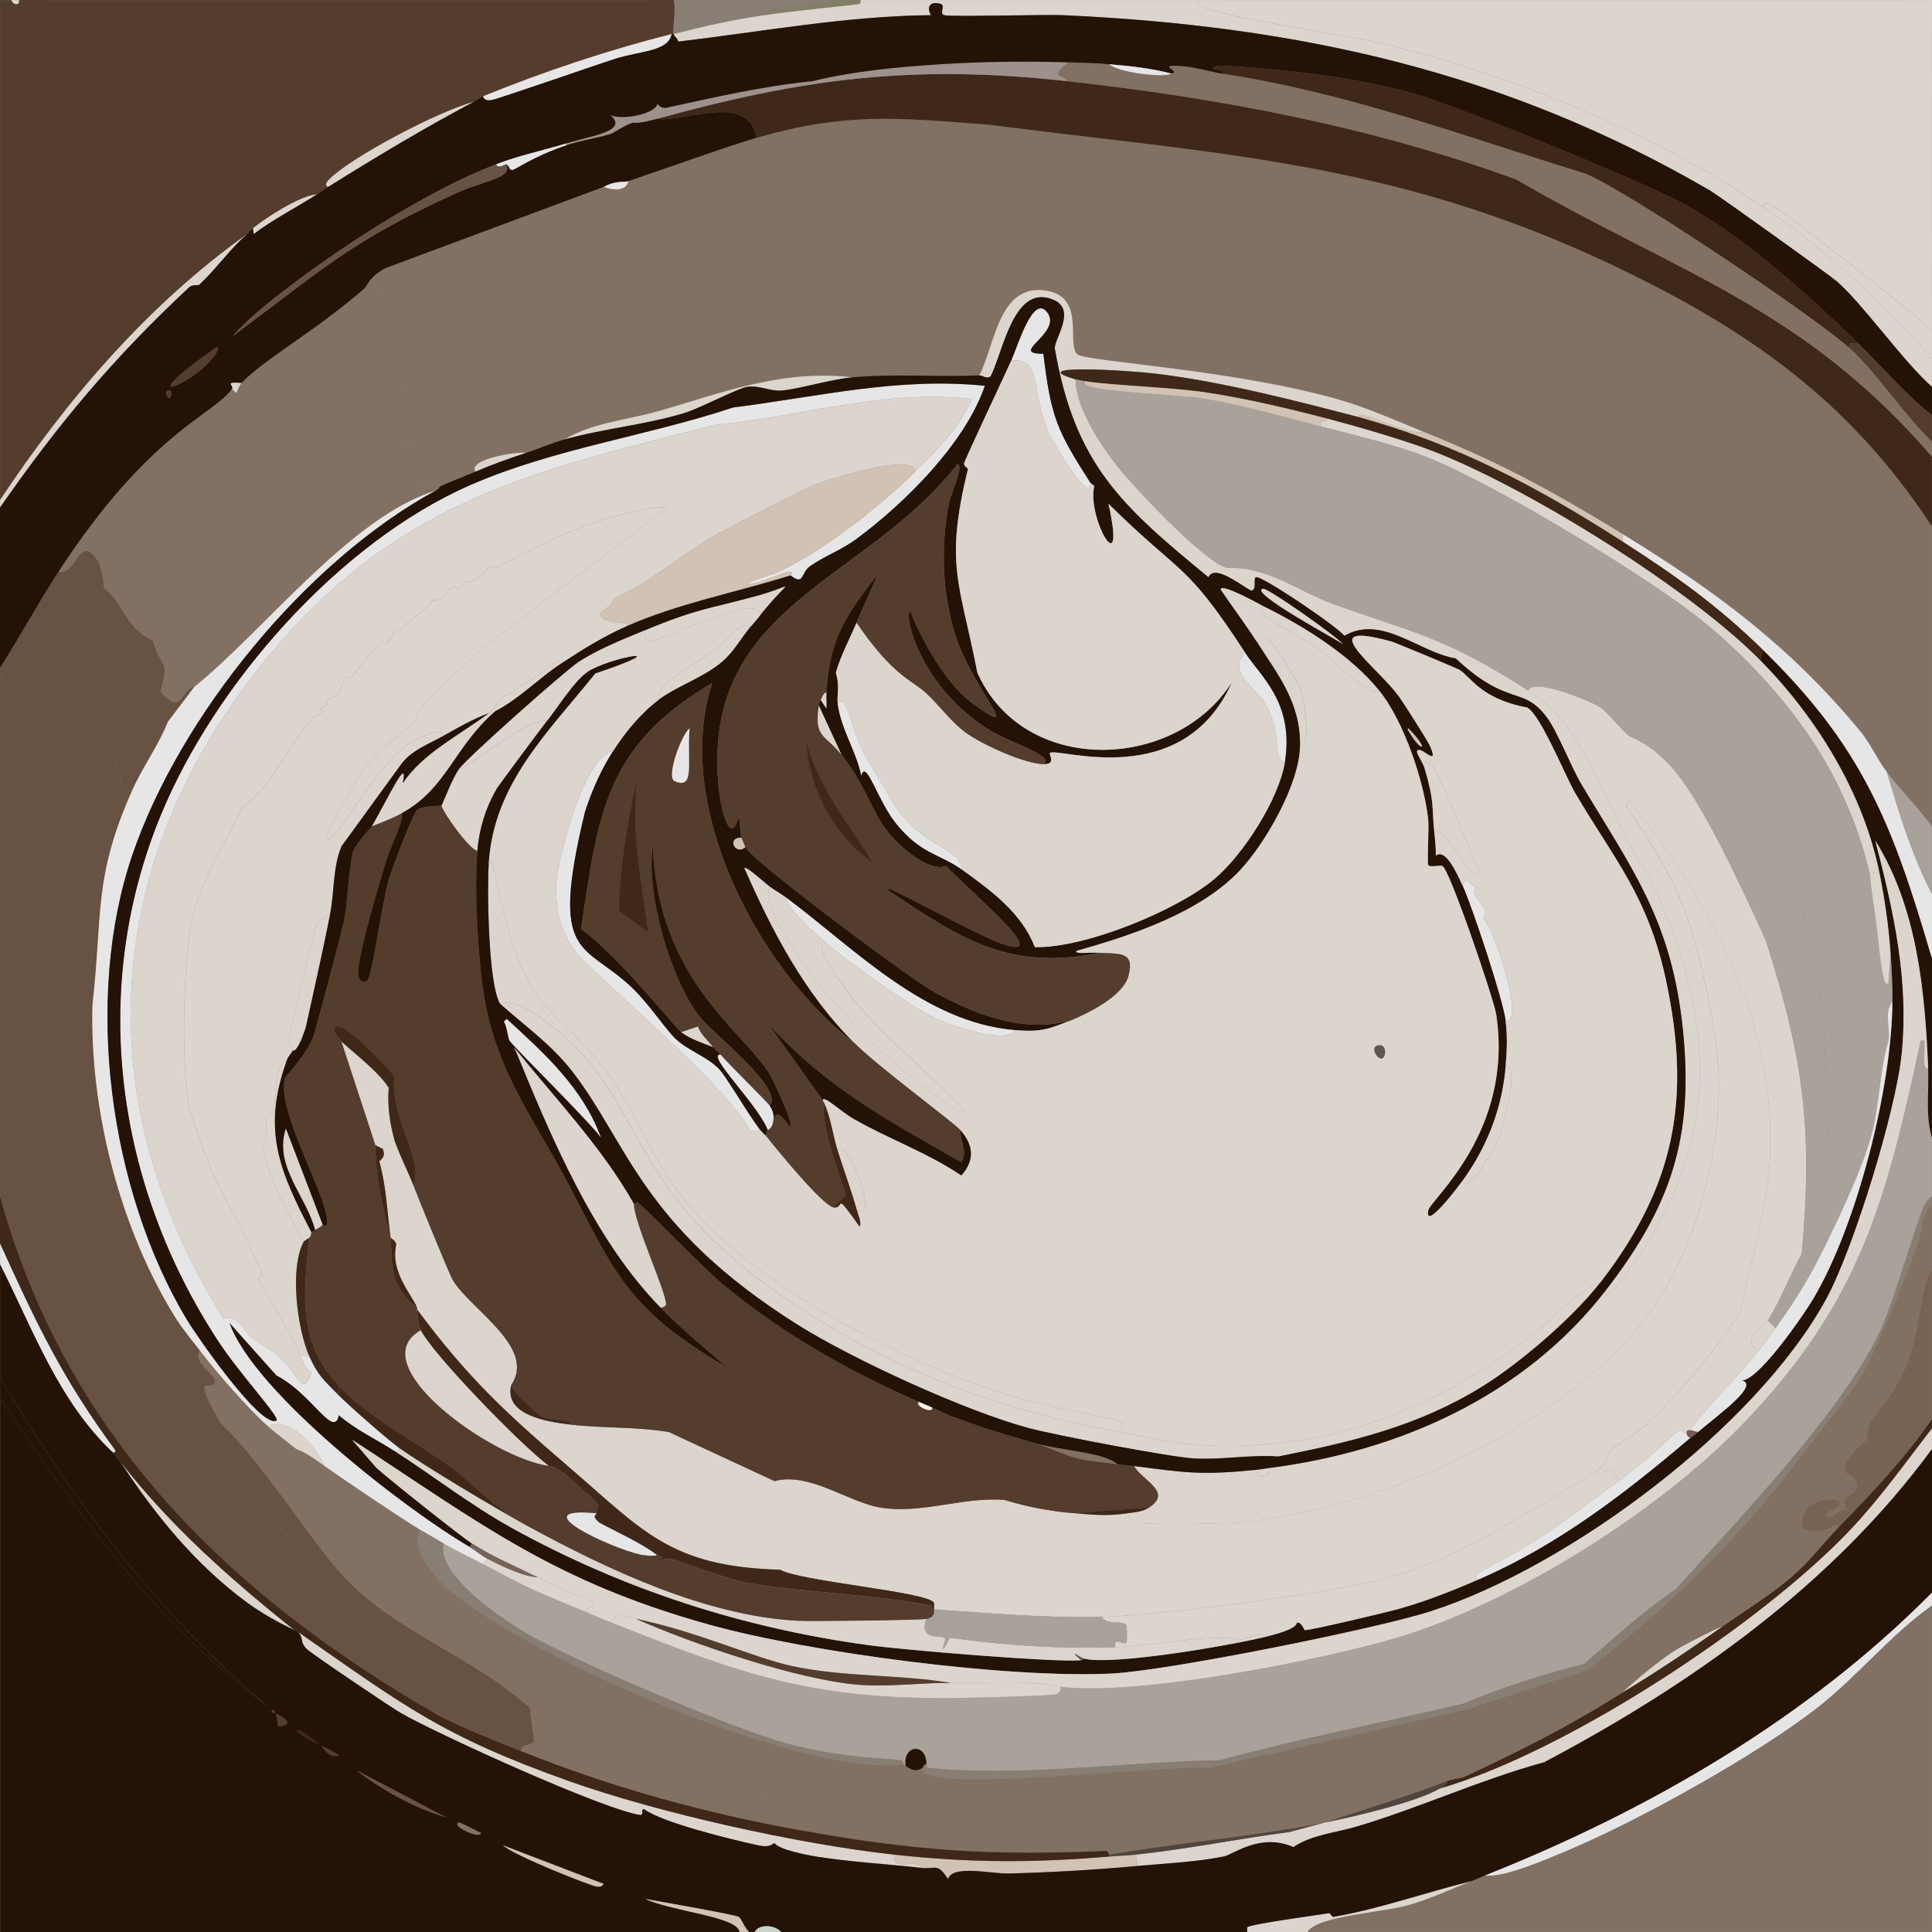 <?xml version="1.0" encoding="UTF-8"?>
<svg id="Layer_2" data-name="Layer 2" xmlns="http://www.w3.org/2000/svg" viewBox="0 0 511.99 512">
  <defs>
    <style>
      .cls-1 {
        fill: #5f5850;
      }

      .cls-1, .cls-2, .cls-3, .cls-4, .cls-5, .cls-6, .cls-7, .cls-8, .cls-9, .cls-10, .cls-11, .cls-12, .cls-13, .cls-14, .cls-15, .cls-16, .cls-17, .cls-18, .cls-19, .cls-20 {
        stroke-width: 0px;
      }

      .cls-2 {
        fill: #77565c;
      }

      .cls-3 {
        fill: #766354;
      }

      .cls-4 {
        fill: #817f68;
      }

      .cls-5 {
        fill: #50463d;
      }

      .cls-6 {
        fill: #636051;
      }

      .cls-7 {
        fill: #827163;
      }

      .cls-8 {
        fill: #887e74;
      }

      .cls-9 {
        fill: #877069;
      }

      .cls-10 {
        fill: #543d2d;
      }

      .cls-11 {
        fill: #3f2818;
      }

      .cls-12 {
        fill: #231205;
      }

      .cls-13 {
        fill: #d1c2b4;
      }

      .cls-14 {
        fill: #ccd3cd;
      }

      .cls-15 {
        fill: #dbd5ce;
      }

      .cls-16 {
        fill: #a9a29a;
      }

      .cls-17 {
        fill: #9d918d;
      }

      .cls-18 {
        fill: #685243;
      }

      .cls-19 {
        fill: #fcf6ed;
      }

      .cls-20 {
        fill: #e7e6e6;
      }
    </style>
  </defs>
  <g id="Layer_1-2" data-name="Layer 1">
    <g>
      <g>
        <rect class="cls-8" width="511.99" height="512"/>
        <path class="cls-8" d="M219.5.02c-2.79,2.7-14.58-.06-17,4-9.64,1.5-14.67,2.66-24,5-.44-1.53.72-6.24,0-9,13.67,0,27.33,0,41,0Z"/>
      </g>
      <g>
        <g>
          <path class="cls-15" d="M317.49.02C382.32.06,447.15,0,511.98.02c.03,29.16-.04,58.33,0,87.49-5.4-4.9-40.28-32.55-43.25-33.5-.79-.25-1.47-.01-1.25,1-29.15-19.8-67.05-35.28-101.24-43.5-8.85-2.12-43.84-7.15-48-10-.52-.36-.89-.81-.75-1.5Z"/>
          <path class="cls-15" d="M317.49.02c-.14.69.23,1.14.75,1.5,4.16,2.85,39.15,7.87,48,10,34.19,8.21,72.1,23.69,101.24,43.5,16.67,11.32,31.12,24.99,44.5,40,0,2.5,0,5,0,7.5-7.94-7.07-18.09-21.73-25.25-28-1.58-1.39-30.21-21.91-33.5-24-54.27-31.6-109.22-43.65-171.49-46.5-4.59-.21-30.01.5-31.5,0-1.51-.51.51-2.52-1-3-2.5-.79-3.89.64-2.5,3-22.54.22-44.74,4.37-66.99,7-.27-1-1.06-1.33-1.25-2,9.33-2.34,14.36-3.49,24-5,7.5-1.17,24.01-2.7,25.25-3,.37-.09.25-.66.25-1,29.83-.01,59.66-.02,89.49,0Z"/>
          <path class="cls-15" d="M511.98,87.52c0,2.5,0,5,0,7.5-13.38-15.01-27.83-28.67-44.5-40-.22-1.01.46-1.25,1.25-1,2.97.95,37.85,28.6,43.25,33.5Z"/>
        </g>
        <path class="cls-4" d="M228,.02c0,.34.12.91-.25,1-1.24.3-17.74,1.83-25.25,3,2.41-4.06,14.21-1.3,17-4,2.83,0,5.67,0,8.5,0Z"/>
        <g>
          <path class="cls-16" d="M511.98,219.01c0,6,0,12,0,18-5.29-10.25-8.78-21.43-12-32.5,3.64,4.8,8.45,9.51,12,14.5Z"/>
          <g>
            <path class="cls-10" d="M3.02.02c.46,1.36,2.24,1.52,2,0C62.85,0,120.68.06,178.51.02c.72,2.76-.44,7.47,0,9-.16.04-.34-.04-.5,0-16.94,4.29-33.8,9.92-50,16.5q-1.25.75-2.5,1.5c-9.07,2.34-32.33,14.53-38.25,20.5-.75.76-1.32,1.67-.25,2-1.03.64-1.99,1.36-3,2-4.34.24-13.51,6.13-17,9-.74.61-.94,1.01-1.5,1.5C39.22,80.77,17.83,105.74.02,132.51.06,88.35-.01,44.19.02.02,1.01-.05,2.04.14,3.02.02Z"/>
            <path class="cls-15" d="M5.02.02c.24,1.52-1.54,1.36-2,0,.65-.07,1.34.05,2,0Z"/>
          </g>
          <g>
            <path class="cls-7" d="M511.98,139.51c.02,26.5-.01,53,0,79.49-3.55-4.99-8.36-9.7-12-14.5-2.55-3.36-4.34-7.53-7-10.75-18.59-22.5-38.41-37.17-62.99-52.25-18.6-11.4-32.08-18.75-52.5-27-7.32-2.96-14.66-6.28-22.25-8.5-26.99-7.91-66.48-10.16-69.49-12-3.56-2.16,2.42-15.28-8.5-17-12.69-2-13.53,14.57-17.75,22.5-11.1.47-22.33-.49-33.5.5-18.88-2.23-34.5,4.07-51.75,9-8.25,2.36-17.24,2.94-24.75,7.5-3.35.94-6.68,2.4-10,3.5-2.62-.43-15.73,1.73-13.5,5-2.7,1.17-7.69,3.06-9.5,4-.85-4.89-5.73,1.3-6.5.25,3.5-4.53-2.06-6.89,0-12-3.12-1.3-1.84,2.27-3.75,1.75-2.53-10.94,1.05-8.51,1.5-9,3.75-4.06-4.51-3.93-1.5-7,.21-.21,5.12-2.07-1.25-.75l1.5-11c-2.57-2.11-3.92-9.53-4.5-13-1.99-2.67-3.29-.2-5.5-1.75.97-.84,1.26-3.16,5.75-5.5q28.87-10.75,57.75-21.5c2.22.88,5.93,1.3,6.5-1.5,9.35-3.14,26.37-9.31,34-11.5,23.63-6.78,37.09-5.35,61.25-3.5,61.1,7.82,107.08,9.81,163.99,36.5,36.23,16.99,63.92,35.93,86.24,69.99Z"/>
            <path class="cls-18" d="M35.02,209.51c-10.28,23.12-7.76,32.53-10.5,56.75-.77,28.14,7.42,59.89,22.5,83.74-1.65.72-6.37-3.41-6.75-3.5-7.69-1.85,1.76,14.18,2.25,16.75,9.01,10.55,16.42,22.76,25,33.5,5.94,7.44,24.6,29.56,30.75,34.25,1.42,1.09,5.52,1.83,7.5,5,2-.94,13.05,6.02,13.25,6.75.32,1.14-1.12,1.17-1,4,.02.49,3.25-1.14-2,7.75C60.39,422.52,17.46,380.31.02,317,0,271,0,225.01.02,179.01c4.28,5.55,3.18-7.87,7.75-3,1.38,1.47-2.29,2.82-2.25,3.75.08,1.74,3.94.47,5.25,5.75,5.42,2.23,9.51,7.33,15.5,8,1.96,8.7,5.78,3.74,4.25,10.75,5.03,3.32-4.94,7.27,4.5,5.25Z"/>
            <path class="cls-18" d="M51.52,182.01q-3.5,4.62-7,9.25c-2.57,6.42-6.7,11.95-9.5,18.25-9.44,2.02.53-1.93-4.5-5.25,1.53-7.01-2.29-2.05-4.25-10.75-5.99-.67-10.08-5.76-15.5-8-1.31-5.28-5.17-4.01-5.25-5.75-.04-.93,3.63-2.28,2.25-3.75-4.57-4.87-3.47,8.55-7.75,3,0-.67,0-1.33,0-2,5.35-8.38,10.07-17.16,15.5-25.5,4.85.94,5.56-10.67,10.5-2.75.63,1.02,1.63,5.37,1.5,7,5.8,4.66,5.45,10.49,13,14,2.01,7.6,4.66,4.49,2,13.5,6.05,6.72,5.08-.52,9-1.25Z"/>
            <path class="cls-7" d="M116.51,129.01c-.06.03-.06.49-1,1-22.41,6.78-45.48,37.1-63.99,52-3.92.73-2.95,7.97-9,1.25,2.66-9.01.01-5.9-2-13.5-7.55-3.5-7.19-9.34-13-14,.13-1.63-.87-5.98-1.5-7-4.94-7.92-5.65,3.69-10.5,2.75,24.21-37.18,41.12-41.52,46-48.5,1.77,2.3.99.12,2.5-1.5,5.84-6.24,19.2-13.48,32.5-25,2.21,1.55,3.51-.92,5.5,1.75.58,3.47,1.92,10.88,4.5,13l-1.5,11c6.37-1.32,1.46.54,1.25.75-3.01,3.07,5.25,2.94,1.5,7-.45.49-4.03-1.94-1.5,9,1.91.52.62-3.05,3.75-1.75-2.06,5.1,3.5,7.47,0,12,.77,1.05,5.64-5.14,6.5-.25Z"/>
          </g>
          <g>
            <path class="cls-15" d="M511.98,383.99c-26.34,35.96-63.73,62.37-102.74,82.99-16.83,4.62-32.8,11.99-49.5,17-5.67,1.7-12.07,2.2-17,5.5-8.81-3.84-15.82,1.97-18.5,2.5-7.34,1.47-15.28,1.82-22.75,2.5l-.5-3c13.7-1.46,27.11-4.2,40.75-6q4.62-1.25,9.25-2.5c7.34-1.44,24.49-5.41,30.5-9,33.61-9.68,85.33-43.65,108.99-68.74,7.85-8.33,14.53-17.71,21.5-26.75,0,1.83,0,3.67,0,5.5Z"/>
            <path class="cls-20" d="M511.98,425.49c-11.05,7.82-19.62,18.7-30.25,27-16.21,12.65-47.42,29.98-66.49,38-5.68,2.39-17.16,7.35-21.75,6.5,43.54-17.31,85.41-41.6,118.49-74.99,0,1.17,0,2.33,0,3.5Z"/>
            <path class="cls-11" d="M511.98,378.49c-6.97,9.04-13.65,18.42-21.5,26.75-23.67,25.1-75.38,59.07-108.99,68.74.65-.39,2.14-1.11,2-2,1.32-.51,2.87-.67,4.25-1,14.49-6.69,28.76-13.91,42.25-22.5,9.07-5.45,17.87-11.39,26.5-17.5,6.29-4.45,12.92-8.39,18.75-13.5,4.34-3.8,7.78-8.41,11.75-12.5,9.03-9.3,17.61-18.24,25-29,0,.83,0,1.67,0,2.5Z"/>
            <path class="cls-15" d="M237,491.49c-.83,4.9,6.24.71,7,3.5-9.24-1.06-18.54-1.52-27.75-3-2.81-.45-9.65-1.81-11-3.5-.6-.12-.67,1.34-4.5.5-7.33-1.6-25.12-5.96-30-9.5-1-.36-.11,1.61-1,1.5-9.36-1.2-53.56-21.31-63.49-27-2.8-1.6-23.95-15.91-25-17-1.99-2.07-.65-2.66-2.25-4.5,28.01,19.48,38.02,27.5,71.74,39.5,23.86,8.49,61.11,16.76,86.24,19.5Z"/>
            <path class="cls-13" d="M294,491.99c2.33-.2,4.66-.25,7-.5l.5,3c-11.32,1.04-22.89,1.71-34.25,2-4.45.12-14.98-2.42-16,1.5-2.97-4.5-3.08-2.52-7.25-3-.75-2.79-7.83,1.4-7-3.5,20.19,2.2,36.81,2.2,57,.5Z"/>
          </g>
          <g>
            <path class="cls-7" d="M511.98,425.49c-.04,28.83.03,57.66,0,86.49-55.16.03-110.32-.04-165.49,0,2.4-4.2,18.89-5.05,26.25-7,5.89-1.56,11.58-4.33,17.25-6.5,1.15-.44,2.34-1.04,3.5-1.5,4.59.85,16.06-4.11,21.75-6.5,19.08-8.01,50.29-25.34,66.49-38,10.62-8.3,19.19-19.17,30.25-27Z"/>
            <path class="cls-15" d="M389.99,498.49c-5.67,2.17-11.36,4.94-17.25,6.5-7.36,1.95-23.85,2.8-26.25,7-5.33,0-10.67,0-16,0,.05-.5-.1-1.14,0-1.25.73-.83,18.84-3.27,21.75-3.75.14-.02.86,1.02,1,1,12.44-2.15,24.51-6.5,36.75-9.5Z"/>
            <g>
              <path class="cls-12" d="M30.02,384.99c.65.87,1.35,1.66,2,2.5,9.12,13.97,19.76,27.02,33.25,37,6.15,4.55,12.14,7.08,12.75,7.5.22.15.78.35,1,.5,1.6,1.84.26,2.43,2.25,4.5,1.05,1.09,22.2,15.4,25,17,9.94,5.69,54.13,25.8,63.49,27,.89.11,0-1.86,1-1.5,4.88,3.54,22.67,7.9,30,9.5,3.83.84,3.9-.62,4.5-.5,1.35,1.69,8.19,3.05,11,3.5,9.21,1.48,18.5,1.94,27.75,3,4.17.48,4.28-1.5,7.25,3,1.02-3.92,11.54-1.38,16-1.5,11.36-.29,22.93-.96,34.25-2,7.46-.68,15.41-1.03,22.75-2.5,2.67-.53,9.69-6.34,18.5-2.5,4.93-3.3,11.33-3.8,17-5.5,16.7-5.01,32.66-12.38,49.5-17,39.01-20.62,76.4-47.03,102.74-82.99-.01,12.67.02,25.33,0,38-33.08,33.4-74.95,57.68-118.49,74.99-1.16.46-2.35,1.06-3.5,1.5-12.24,3-24.3,7.35-36.75,9.5-.14.02-.86-1.02-1-1-2.91.48-21.02,2.92-21.75,3.75-.1.11.05.75,0,1.25-41.16.02-82.33.02-123.49,0-1.52-1.81-5.83-2.26-7,0-.5,0-1,0-1.5,0-1.25-1.16-2.1-3.66-2.75-4-1.12-.59-21.37-4.16-24.75-4.75,7.37,3.38,24.37,4.61,25,8.75-65.33-.04-130.66.03-195.98,0-.03-47.16.04-94.33,0-141.49,20.01,29.93,41.54,60.34,70.99,81.74C41.99,427.96,19.17,397.41.02,365c0-10,0-20,0-30,8.75,17.31,15.55,36.45,30,50Z"/>
              <g>
                <path class="cls-20" d="M30.02,384.99c-14.45-13.55-21.25-32.69-30-50,0-1.83,0-3.67,0-5.5,9.66,21.31,16.58,35.91,30.5,54.75.44.59-.53.71-.5.75Z"/>
                <path class="cls-14" d="M207,511.98c-2.33,0-4.67,0-7,0,1.17-2.26,5.48-1.81,7,0Z"/>
                <path class="cls-13" d="M133.26,488.99q13.37,5.12,26.75,10.25c-.57.76-.86.77-1.75.75-1.37-.04-22.61-8.47-25-11Z"/>
                <path class="cls-10" d="M73.01,453.99c6.43,3.03,1.03,3.73.75,3.5-.31-.26-.14-1.68-.75-3.5Z"/>
                <g>
                  <path class="cls-12" d="M.02,370.5c0-1.83,0-3.67,0-5.5,19.15,32.41,41.97,62.96,70.99,87.24C41.56,430.83,20.03,400.43.02,370.5Z"/>
                  <path class="cls-13" d="M198.5,511.98c-.83,0-1.67,0-2.5,0-.63-4.14-17.63-5.37-25-8.75,3.38.59,23.63,4.16,24.75,4.75.65.34,1.5,2.84,2.75,4Z"/>
                  <path class="cls-15" d="M78.01,431.99c-.61-.42-6.6-2.95-12.75-7.5-13.49-9.97-24.13-23.03-33.25-37,13.1,16.88,29.35,31.24,46,44.5Z"/>
                  <path class="cls-18" d="M94.26,468.99q12.12,6.37,24.25,12.75c-8.05-2.24-17.74-7.52-24.25-12.75Z"/>
                  <path class="cls-7" d="M121.76,482.99c.32-.04,4.57,2.21,5.75,2.75-.42,1.96-8.72-2.36-5.75-2.75Z"/>
                  <path class="cls-11" d="M85.01,462.49c-.38-.21-3.64-1.13-6.5-3.75.57-1.35,5.64,3.11,6.5,3.75Z"/>
                  <path class="cls-10" d="M85.01,462.49c1.67.92,3.43,1.64,5,2.75-2.82,1.11-4.75-2.57-5-2.75Z"/>
                </g>
                <path class="cls-10" d="M73.01,453.99c-.02-.06-1.66.22-.75-1,.76.55.69.97.75,1Z"/>
              </g>
            </g>
          </g>
          <g>
            <path class="cls-11" d="M283,21.52c40.27,4.45,80.65,12.09,118.74,26,43.16,25.02,76.15,33.89,110.24,73.49,0,6.17,0,12.33,0,18.5-22.32-34.07-50.01-53-86.24-69.99-56.91-26.69-102.89-28.68-163.99-36.5-24.16-1.85-37.62-3.28-61.25,3.5-2.03-12.14-18.6-4.17-26.5-5,39.25-10.84,68.06-14.52,108.99-10Z"/>
            <path class="cls-7" d="M294,17.02c1.71,1.98,13.94,3.72,16.5,2.5,2.65-.61-4.57-2.55,2.75-2,3.42.26,7.31,1.47,10.75,2,33.64,5.15,63.89,16.57,96.24,26.5,11.41,4.79,61.07,38.11,70.24,46.5,6.66,6.08,14.44,17.76,21.5,24.5,0,1.33,0,2.67,0,4-34.09-39.6-67.08-48.48-110.24-73.49-38.09-13.91-78.47-21.55-118.74-26-1.79-2.07-4.98-.59,0-5,3.71.12,7.29.17,11,.5Z"/>
            <path class="cls-15" d="M65.51,62.02c-4.58,3.98-8.31,9.4-12.75,13.5-.09.09-1.89-.07-2.5.5C30.28,94.66,15.6,112.11.02,134.51c0-.67,0-1.33,0-2,17.81-26.77,39.2-51.75,65.49-70.49Z"/>
            <path class="cls-10" d="M492.48,91.02c6.5,6.32,12.36,13.32,19.5,19,0,2.33,0,4.67,0,7-7.06-6.74-14.84-18.42-21.5-24.5-1.3-1.96.37-1.5,2-1.5Z"/>
            <path class="cls-11" d="M492.48,91.02c-1.63,0-3.3-.46-2,1.5-9.17-8.38-58.84-41.71-70.24-46.5-32.35-9.93-62.6-21.34-96.24-26.5.38-1.76-4.03-.46-1.75-2,.87-.59,18.62,1.24,21,1.5,10.03,1.08,20.74,2.93,30.5,5.5,11.28,2.97,62.16,23.83,72.49,29.5,16.17,8.88,33.02,24.14,46.25,37Z"/>
            <path class="cls-17" d="M283,16.52c-4.98,4.4-1.79,2.93,0,5-40.93-4.52-69.74-.84-108.99,10-5.35,1.48-5.93.91-6.25,1-2.43.72-4.92,2.67-6,3-3.83,1.18-7.64,1.62-11.75,3v-.5c6.8-2.09,16.71-3.25,11.75-7.5,3.12,1.35,11.85-.24,12.5-3,.13-.03.68,1.39,2.5,1,12.77-2.76,25.44-5.72,38.5-7,10.88-2.65,22.64-3.78,34-4.5,10.89-.69,22.82-.85,33.75-.5Z"/>
            <path class="cls-20" d="M178.01,9.02c-.85,4.64-8.28,4.46-14.75,6.5-5.31,1.68-31.28,10.74-33,11-.93.14-1.93.12-2.25-1,16.2-6.58,33.06-12.21,50-16.5Z"/>
            <path class="cls-15" d="M125.51,27.02c-13.24,7-25.85,14.6-38.5,22.5-1.07-.33-.5-1.24.25-2,5.91-5.96,29.18-18.15,38.25-20.5Z"/>
            <path class="cls-15" d="M84.01,51.52c-5.56,3.52-11.48,6.52-16.75,10.5l-.25-1.5c3.49-2.86,12.66-8.76,17-9Z"/>
            <g>
              <path class="cls-12" d="M511.98,102.52c0,2.5,0,5,0,7.5-7.14-5.67-13-12.68-19.5-19-13.23-12.86-30.07-28.12-46.25-37-10.34-5.67-61.22-26.53-72.49-29.5-9.76-2.57-20.47-4.42-30.5-5.5-2.37-.26-20.12-2.09-21-1.5-2.28,1.54,2.13.24,1.75,2-3.44-.53-7.33-1.74-10.75-2-7.32-.55-.1,1.39-2.75,2-5.44-1.45-10.91-2.01-16.5-2.5-3.71-.33-7.28-.38-11-.5-10.93-.35-22.86-.19-33.75.5-11.35.72-23.12,1.85-34,4.5-13.05,1.28-25.73,4.24-38.5,7-1.82.39-2.37-1.03-2.5-1-.65,2.76-9.38,4.35-12.5,3,4.96,4.25-4.95,5.41-11.75,7.5-6.14,1.89-12.47,3.18-18.5,5.5-17.45,6.71-39.27,20.62-54.25,32-5.11,3.88-11.62,8.92-15.5,13.5,24.17-17.97,31.35-25.21,59.5-38,6.53-2.97,15.2-4.02,12.75-7.5,1.19.28.65,1.46,1.75,1.5.78.03,5.27-3.49,14.25-6.5,4.11-1.38,7.92-1.82,11.75-3,1.08-.33,3.57-2.28,6-3,.32-.09.89.48,6.25-1,7.9.83,24.47-7.14,26.5,5-7.63,2.19-24.64,8.36-34,11.5-1.09.36-3.23-.26-6.5,1.5q-28.87,10.75-57.75,21.5c-4.49,2.34-4.78,4.66-5.75,5.5-13.29,11.52-26.66,18.76-32.5,25-4.87-.39-1.88.62-2.5,1.5-4.88,6.97-21.79,11.32-46,48.5-5.43,8.33-10.14,17.12-15.5,25.5,0-14.17-.01-28.33,0-42.5,15.58-22.4,30.26-39.86,50.25-58.5.61-.57,2.41-.41,2.5-.5,4.44-4.1,8.17-9.52,12.75-13.5.56-.49.76-.89,1.5-1.5l.25,1.5c5.27-3.98,11.19-6.97,16.75-10.5,1.01-.64,1.97-1.36,3-2,12.64-7.9,25.26-15.49,38.5-22.5q1.25-.75,2.5-1.5c.32,1.12,1.32,1.14,2.25,1,1.72-.26,27.69-9.32,33-11,6.46-2.04,13.9-1.86,14.75-6.5.16-.04.34.04.5,0,.19.67.98,1,1.25,2,22.25-2.62,44.45-6.78,66.99-7-1.39-2.36,0-3.79,2.5-3,1.51.47-.51,2.49,1,3,1.49.5,26.9-.21,31.5,0,62.27,2.85,117.21,14.89,171.49,46.5,3.29,2.08,31.91,22.61,33.5,24,7.16,6.26,17.31,20.92,25.25,28Z"/>
              <g>
                <path class="cls-20" d="M166.51,48.02c-.57,2.79-4.28,2.38-6.5,1.5,3.26-1.76,5.41-1.14,6.5-1.5Z"/>
                <g>
                  <path class="cls-18" d="M134.01,43.52c2.45,3.48-6.22,4.53-12.75,7.5-28.14,12.79-35.32,20.03-59.5,38,3.88-4.58,10.39-9.62,15.5-13.5,14.98-11.38,36.79-25.28,54.25-32,.51,1.32,2.33-.04,2.5,0Z"/>
                  <path class="cls-20" d="M150.01,38.02v.5c-8.98,3.01-13.47,6.53-14.25,6.5-1.1-.04-.56-1.22-1.75-1.5-.17-.04-1.99,1.32-2.5,0,6.02-2.32,12.35-3.61,18.5-5.5Z"/>
                  <path class="cls-10" d="M57.26,92.02c1.04-.21.44.9.25,1.25-4.34,8.08-25.45,16.47-.25-1.25Z"/>
                  <path class="cls-20" d="M310.49,19.52c-2.56,1.22-14.79-.52-16.5-2.5,5.59.49,11.05,1.05,16.5,2.5Z"/>
                  <path class="cls-15" d="M64.01,101.52c-1.51,1.62-.73,3.8-2.5,1.5.62-.88-2.37-1.89,2.5-1.5Z"/>
                  <path class="cls-10" d="M44.27,103.52c1.7-.86,1.43,2.01.5,2-.47,0-1.21-1.64-.5-2Z"/>
                </g>
              </g>
            </g>
          </g>
          <g>
            <path class="cls-16" d="M510.98,283c.26,6.17-.77,12.52,1,18.5,0,5.17,0,10.33,0,15.5-.49.17-1.91,2.03-2,2.25-2.34,5.37-7.92,25.09-11.5,33-9.55,21.07-38.47,51.2-54.5,68.99-8.76,5.87-16.25,12.94-24.25,19.75-10.93,2.69-21.58,6.18-32,10.5-21.51,5.07-43.19,9.15-64.49,15-25.89.38-51.65,4.52-77.49,2l-.25-1c.05-5.65-6.31-5.22-5.5.5-.71-.22-.47-.49-.5-.5-.06-.02-.3-.89-.75-1-1.81-.46-14.9-.31-30.5-4.5-13.46-3.62-56.45-21.92-68.49-29-6.78-3.98-24.08-15.52-22.25-24,3.45,2.04,6.99,3.63,10.5,5.5,14.3,7.62,13.78,7.08,28,13,2,.83,3.98,1.7,6,2.5,34.67,13.78,52.81,20.4,91.24,20,3.27-.03,25.24-.58,26.5-1,.94-.31,1.52-.9,1.25-2,20.33,2.6,69.39-7.07,89.24-13,30.84-9.21,69.43-33.48,91.74-56.75,30.83-32.14,37.83-58.64,47-101.49h1c.23,4.07-.72,7.75,1,7.25Z"/>
            <path class="cls-7" d="M511.98,336.5c-3.21,4.84-2.81,15.14-6.5,24.75-3.02,7.88-8.98,14.31-10,16-.32.54-.67,3.96-1,4.5-.35.58-9.82,7.67-3.25,9.75,3.88,5.82-5.56,3.17-1.25,9.25-1.81-1.87-3.96,1.69-5.25,1.25-3.16-1.08,3.46-1.94,2.75-3.75-.77-1.96-11.36-1-9.75,6.75,7.33,2.65,8.76-2.87,9.25,0-3.97,4.09-7.41,8.7-11.75,12.5-5.83,5.1-12.46,9.05-18.75,13.5-2.47.94-10.63,5.12-12.75,6.5-4.33,2.82-9.9,7.44-13.75,11-13.49,8.59-27.75,15.81-42.25,22.5-1.38.33-2.93.49-4.25,1-10.63,4.09-21.67,7.44-32.5,11-18.8,3.7-38.11,5.26-57,8.5.06-.3-.67-1-.75-1-30.73,1.33-51.11,0-81.24-5.5-.39-4.44-7.12-7.79-11-9.25,8.56-4.95-4.84-5.13-7.75-6.25-1.27-.49-2.22-1.89-2.5-2-4.8-1.85-13.34-4.29-17-6-.69-.32-10.53-6.81-13-8-25.18-12.1-45.74-20.2-66.74-40.75-1.74-4.41-16.96-21.18-17.5-22.5-1.98-4.9,3.67-3.67,2-6.25,2.66.94,5.19,2.89,7.5,4.5,6.76,4.7,18.79,12.89,25.5,17-2.38,3.63,1.07,8.71,3.5,11.75,14.31,17.91,98.03,54.48,124.49,50.25.03,0-.21.28.5.5.59.19,2.01,2.06,4.5.5-.13.63.23,1.21.75,1.5,8.09,4.44,62-2.22,74.99-1.5q34.25-7.75,68.49-15.5,16-5.25,32-10.5c18.58-14.39,34.24-29.14,49.25-47.25,2.28-2.75,21.02-26.99,22-28.5,4.92-7.58,13.35-28.78,16.5-38,.92-2.7.88-7.77,3.5-9.75,0,5.83,0,11.67,0,17.5Z"/>
            <path class="cls-12" d="M511.98,254c0,5.33,0,10.67,0,16v4.5c0,9,0,18,0,27-1.77-5.98-.74-12.32-1-18.5-.87-20.64-2.9-42.3-14-60.25,4.88,18.82,8.94,36.89,7,56.5-1.47,14.91-12.65,51.52-20,64.99-18.61,34.1-68.21,70.95-104.74,82.74-14.53,4.69-69.69,15.74-84.49,16.5-27.32,1.39-79.97-5.46-106.99-13-41.02-11.44-60.11-26.54-94.49-49l6.5,7.5c3.27,2.96,22.18,18.02,25.25,20l-.5,1c-17.14-9.99-57.38-41.1-63.74-59.5q6.25,7,12.5,14c9.35,4.77,15.27,16.97,16.5,10.5,4.46,3.87,9.84,6.34,14.75,9.5,10.49,6.75,20.28,14.44,31.25,20.5,29.47,16.27,61.16,26.46,94.49,31,9.45,1.29,48.8,4.57,56.25,4,.38-.03.55-.08.5-.5,7.49,2.08,40.52-3.65,49.5-6,8.29-2.17,6.83-3.44,7.25-3.5,1.2-.17,1.86,1.98,2,2,1.24.17,21.69-4.73,24.5-5.5,7.48-2.05,14.64-4.92,21.75-8,20.9-9.05,38.72-22.81,56-37.5.1-.08.17.09,2-1.5,4.72-4.11,17.42-13.06,11-13.75,4.12,1.64,17.1-17.48,19.5-21.5,11.63-19.52,20.89-56.14,21-78.74.02-4.38-.2-8.64-.5-13-.5-7.14-1.56-14.48-3-21.5-4.3-20.9-16.54-40.81-31.5-56l.5-3c26.85,26.13,34.57,46.51,45,81.99Z"/>
            <path class="cls-11" d="M116.01,454.49c7.13,3.62,14.58,6.54,22,9.5,24.48,9.75,48.09,16.27,73.99,21,30.14,5.5,50.51,6.83,81.24,5.5.08,0,.81.7.75,1v.5c-20.19,1.7-36.81,1.7-57-.5-25.13-2.74-62.38-11.01-86.24-19.5-33.72-12-43.73-20.02-71.74-39.5-.22-.15-.78-.35-1-.5-16.65-13.25-32.9-27.62-46-44.5-.65-.84-1.35-1.63-2-2.5-.03-.04.94-.16.5-.75-13.92-18.84-20.83-33.44-30.5-54.75,0-4.17,0-8.33,0-12.5,17.44,63.31,60.37,105.52,115.99,137.49Z"/>
            <path class="cls-3" d="M511.98,375.99c-7.39,10.76-15.97,19.7-25,29-.49-2.87-1.92,2.65-9.25,0-1.61-7.75,8.98-8.71,9.75-6.75.71,1.81-5.91,2.67-2.75,3.75,1.29.44,3.44-3.12,5.25-1.25-4.31-6.08,5.13-3.43,1.25-9.25-6.57-2.08,2.9-9.17,3.25-9.75.33-.54.68-3.96,1-4.5,1.02-1.69,6.98-8.12,10-16,3.69-9.61,3.28-19.91,6.5-24.75,0,13.17.01,26.33,0,39.5Z"/>
            <path class="cls-8" d="M511.98,319c-2.62,1.98-2.58,7.05-3.5,9.75-3.15,9.21-11.58,30.42-16.5,38-.98,1.51-19.72,25.75-22,28.5-15.01,18.11-30.66,32.85-49.25,47.25q-16,5.25-32,10.5-34.25,7.75-68.49,15.5c-13-.72-66.9,5.94-74.99,1.5-.52-.29-.88-.87-.75-1.5.06-.04.21-.91,1-1l.25,1c25.84,2.52,51.6-1.62,77.49-2,21.3-5.85,42.99-9.93,64.49-15,10.42-4.32,21.06-7.81,32-10.5,8-6.81,15.49-13.88,24.25-19.75,16.02-17.79,44.95-47.92,54.5-68.99,3.58-7.91,9.16-27.63,11.5-33,.09-.22,1.51-2.08,2-2.25,0,.67,0,1.33,0,2Z"/>
            <path class="cls-20" d="M499.98,204.51c3.22,11.07,6.71,22.24,12,32.5,0,5.67,0,11.33,0,17-10.43-35.49-18.15-55.87-45-81.99-12.01-11.68-22.99-19.5-37-28.5v-2c24.58,15.07,44.41,29.75,62.99,52.25,2.66,3.22,4.45,7.39,7,10.75Z"/>
            <path class="cls-9" d="M511.98,274.5v-4.5c0,1.5,0,3,0,4.5Z"/>
            <path class="cls-15" d="M377.49,114.52c-3.51.72-11.31-3.21-16.25-4.5-1.31-.34-1.18.52-1.25.5-17.06-4.44-36.26-9.41-53.75-11.5-7.68-.92-35.28-2.6-21.25,1.5.4,7.59,5.73,15.97,10.5,22.25,4.13,5.44,23.43,26.13,29.75,27.75,10.54-.55,18.74,6.13,28,9.5,20.45,7.44,29.57,8.59,51.75,23,15.74,9.02,21.27,34.3,32,49.25,15.83,33.57,19.97,63.6,0,96.49-2.53,4.16-12.37,18.55-11.5,13.25,17.32-22.39,23.34-40.5,20.5-68.74-2.93-29.11-13.13-42.28-27-65.49-2.53-4.23-6.27-13.8-9-17.5-6.52-8.83-10.01-2.49-24.25-15.75-9.8-1.63-19.54-11.72-29.5-6-2.01-2.54-22.37-16.35-23.5-15.5-.65.49.31,3.08-1,3.5-.9.28-9.89-7.61-11.5-3.5-22.91-18.82-35.44-29.82-40.75-60.75.04-2.66,5.72-10.13-.25-12.75-10.67-4.69-13.47,14.09-16.75,20.25-1.2.8-2.02-.29-3-.25,4.22-7.93,5.06-24.5,17.75-22.5,10.92,1.72,4.94,14.84,8.5,17,3.02,1.83,42.5,4.09,69.49,12,7.59,2.22,14.93,5.54,22.25,8.5Z"/>
            <path class="cls-15" d="M226,100.02c-6.12.55-13.75,3.02-18.75,3.5-3.08.3-5.37-1.3-9-1-2.48.21-12.53,5.64-17,7-10.27,3.11-21.44,4.1-31.75,7,7.51-4.56,16.5-5.14,24.75-7.5,17.24-4.92,32.86-11.23,51.75-9Z"/>
            <path class="cls-13" d="M377.49,114.52c20.42,8.25,33.9,15.6,52.5,27v2c-22.8-14.64-43.64-25.69-69.99-33,.07.02-.06-.84,1.25-.5,4.93,1.29,12.74,5.22,16.25,4.5Z"/>
            <path class="cls-15" d="M139.51,120.02c-4.52,1.5-9.13,3.11-13.5,5-2.23-3.27,10.88-5.43,13.5-5Z"/>
            <path class="cls-20" d="M209.5,152.51c-.24-.18,1.44-1.12-.75-1-.87.05-6.86,2.75-8.5,3-6.63,1.02,4.44-2.26,5-2.5,11.46-4.86,28.29-17.99,37.25-27,5.74-5.78,11.74-11.64,15-19.25-22.61-2.72-44.87,4.56-67.24,6.75-45.56,11.3-81.43,19.21-114.24,55.75-47.91,53.36-55.16,119.94-16.75,181.24,3.73-1.53,5.27,3.16,7.5,5,1.82,1.5,4.61,2.79,6.5,4.5,6.3,5.71,6.95,11.38,9.25,4.75-1.84-1.11-2.24-2.95-3-4.75l2.5.5c2.27,5.12,4.03,6.4,7.5,10,2.8,2.9,12.91,11.73,16,14l.5.75-1.5.25c-4.91-3.16-10.29-5.63-14.75-9.5-1.23,6.47-7.15-5.73-16.5-10.5q-6.25-7-12.5-14c6.36,18.4,46.6,49.51,63.74,59.5,1.51.88,2.92,2.17,4.5,3l-1,1.5c-3.51-1.87-7.05-3.46-10.5-5.5-1.99-1.18-4.03-2.29-6-3.5-6.71-4.11-18.74-12.29-25.5-17-2.02-4.71-9.07-13.52-15-10.5-4.99-4.35-13.83-14.5-18-20-1.93-2.54-4.32-5.34-6-8-15.08-23.85-23.27-55.61-22.5-83.74,2.74-24.21.22-33.63,10.5-56.75,2.8-6.3,6.93-11.83,9.5-18.25q3.5-4.62,7-9.25c18.52-14.9,41.59-45.22,63.99-52-34.34,18.59-67.96,59.85-80.49,96.74-12.88,37.91-6.09,88.72,14.5,122.99,2.6,4.33,19.62,28.91,23.75,26.75,1.15-.6-9.77-12.42-15.25-20.75-27.31-41.55-34.53-93.09-15.5-139.49,14.31-34.89,47.38-72.55,82.24-87.74,22.19-9.67,46.61-12.88,69.49-20.5,22.6-2.84,43.69-8.11,66.74-5.75-5.2,15.27-21.41,31.32-34.25,40.75-3.69,2.71-8.28,4.43-12,7-2.62,1.81-1.57,5.35-5.25,2.5Z"/>
            <path class="cls-15" d="M510.98,283c-1.72.5-.77-3.18-1-7.25h-1c-9.17,42.85-16.17,69.35-47,101.49-22.32,23.27-60.9,47.53-91.74,56.75-19.86,5.93-68.91,15.59-89.24,13-9.68-1.92-19.27-.87-29-1-13.96-2.32-28.37-1.49-42.25-4.5-9.94-2.16-24.79-9.06-41.25-12.5-.18-.04,1.52-.32-2.75-.5-.57-.02-.64-2.75-3.75,1.5-2.02-.8-4-1.67-6-2.5-2.65-1.88,2.9-1.06.75-3-4.79-2.04-9.59-4.18-14.25-6.5-5.73-2.85-12.14-5.53-17.5-9-3.06-1.98-21.98-17.04-25.25-20l-6.5-7.5c34.38,22.46,53.48,37.55,94.49,49,27.02,7.54,79.67,14.39,106.99,13,14.81-.75,69.96-11.81,84.49-16.5,36.54-11.79,86.14-48.64,104.74-82.74,7.35-13.48,18.52-50.09,20-64.99,1.94-19.6-2.12-37.67-7-56.5,11.1,17.95,13.13,39.61,14,60.25Z"/>
            <path class="cls-15" d="M168.51,428.99c15.19,6.76,43.35,16.29,59.25,17.5,8.05.61,16.24-.61,24.25-.5,9.72.13,19.32-.92,29,1,.27,1.1-.31,1.69-1.25,2-1.26.42-23.23.97-26.5,1-38.43.4-56.57-6.22-91.24-20,3.11-4.25,3.18-1.52,3.75-1.5,4.27.18,2.57.46,2.75.5Z"/>
            <path class="cls-8" d="M117.51,408.99c-1.83,8.48,15.47,20.01,22.25,24,12.05,7.08,55.03,25.38,68.49,29,15.6,4.19,28.68,4.04,30.5,4.5.45.11.69.98.75,1-26.46,4.24-110.18-32.34-124.49-50.25-2.43-3.04-5.88-8.12-3.5-11.75,1.97,1.21,4.01,2.32,6,3.5Z"/>
            <path class="cls-15" d="M142.51,417.99c4.66,2.31,9.46,4.46,14.25,6.5,2.15,1.94-3.4,1.12-.75,3-14.22-5.92-13.69-5.38-28-13l1-1.5c3.65,1.92,9.69,4.84,13.5,5Z"/>
            <path class="cls-12" d="M245.5,467.49c-.79.09-.94.96-1,1-2.49,1.56-3.91-.31-4.5-.5-.81-5.72,5.55-6.15,5.5-.5Z"/>
            <path class="cls-7" d="M71.01,377.99c2.45,2.14,4.96,3.98,7.5,6,1.67,2.58-3.98,1.35-2,6.25.53,1.32,15.75,18.09,17.5,22.5,21.01,20.54,41.57,28.65,66.74,40.75,2.47,1.19,12.31,7.68,13,8,3.66,1.71,12.2,4.15,17,6,.28.11,1.23,1.51,2.5,2,2.91,1.12,16.31,1.29,7.75,6.25,3.88,1.46,10.61,4.81,11,9.25-25.9-4.72-49.52-11.25-73.99-21,.21-2.05,3.08-1.2,3.5-2.75.11-.41-1.17-6.83-1-8.5-14.97-13.71-35.75-20.21-49.5-35-8.71-9.37-21.7-30.54-32.5-40.5-8.67-15.16-1.86-7.4-1.5-11.5.1-1.11-6.28-4.97-4-7.75,4.17,5.5,13.01,15.65,18,20Z"/>
            <path class="cls-5" d="M350.99,482.99q-4.62,1.25-9.25,2.5c-13.64,1.8-27.05,4.54-40.75,6-2.34.25-4.67.3-7,.5v-.5c18.89-3.24,38.2-4.8,57-8.5Z"/>
            <path class="cls-15" d="M86.01,388.49c-2.31-1.61-4.84-3.56-7.5-4.5-2.54-2.02-5.04-3.86-7.5-6,5.93-3.02,12.98,5.79,15,10.5Z"/>
            <path class="cls-5" d="M381.49,473.99c-6.01,3.59-23.16,7.55-30.5,9,10.82-3.56,21.87-6.91,32.5-11,.14.89-1.35,1.61-2,2Z"/>
            <path class="cls-15" d="M456.48,430.99c-8.63,6.1-17.43,12.05-26.5,17.5,3.85-3.56,9.42-8.18,13.75-11,2.12-1.38,10.28-5.56,12.75-6.5Z"/>
            <path class="cls-18" d="M47.02,350c1.68,2.66,4.07,5.46,6,8-2.28,2.78,4.1,6.64,4,7.75-.36,4.1-7.17-3.66,1.5,11.5,10.79,9.96,23.79,31.13,32.5,40.5,13.75,14.79,34.52,21.29,49.5,35-.17,1.67,1.11,8.09,1,8.5-.42,1.54-3.29.7-3.5,2.75-7.42-2.96-14.87-5.88-22-9.5,5.25-8.89,2.02-7.26,2-7.75-.12-2.83,1.32-2.86,1-4-.2-.72-11.25-7.69-13.25-6.75-1.98-3.17-6.07-3.91-7.5-5-6.15-4.68-24.81-26.81-30.75-34.25-8.57-10.74-15.98-22.95-25-33.5-.49-2.56-9.94-18.6-2.25-16.75.38.09,5.1,4.22,6.75,3.5Z"/>
            <path class="cls-16" d="M496.98,243.01c.88,5.75,1.84,20.58,3.5,17.25l.5-7.75c.3,4.36.52,8.62.5,13-2.3,2.94-.46,6.79-1,10.25-2.44,8.19-2.31,16.72-4.5,25-2.07,7.81-7.78,20.21-11.5,27.75-6.77-2.35-1.71-4.38-.5-16.25.4-3.9-.7-8.15.5-12-.36-2.97-1.42-9.51-1.5-12-.01-.37,1.01-.13,1-.5-.28-7.14-.55-17.13-1.5-24-.93-6.67-5.13-17.2-4-23.5-4.63-1.64.83-9.69,3.25-9.25,2.8.51,7.09,13.02,9.5,13.5,1.06.21,3.91-2.41,5.75-1.5Z"/>
            <path class="cls-15" d="M428.99,392.49c-7.52,5.56-15.38,11.47-23.25,16.5-6.03,3.85-18.1,9.15-13.75,9.5-7.11,3.08-14.27,5.95-21.75,8-2.81.77-23.25,5.66-24.5,5.5-.14-.02-.8-2.17-2-2-.42.06,1.04,1.33-7.25,3.5-1.73-.86-5.51.14-7.25,1-9.37-1.58-21.92,1.58-33.75,2-.37-3.05,2.06-.3,3-1.25.25-.25.15-4.28,0-4.5-1.09-1.58-5.31.13-6.5-2.25,15.87-.38,63.9-6.63,78.24-11,8.01-2.44,16.57-6.62,24-10.5,2.85-1.49,27.43-15.98,28.75-17,.48,2.59,3.31-3.83,6,2.5Z"/>
            <path class="cls-11" d="M359.99,110.52c26.35,7.31,47.2,18.36,69.99,33,14.01,9,24.99,16.81,37,28.5l-.5,3c-18.97-19.26-62.94-46.61-88.24-56-6.98-2.59-18.89-6.06-26.25-8-10.5-2.76-21.52-5.36-32.25-7-9.11-1.39-25.14-1.87-32.25-3-.54-.09-2.05-.37-2.5-.5-14.04-4.1,13.56-2.42,21.25-1.5,17.49,2.09,36.69,7.06,53.75,11.5Z"/>
            <path class="cls-15" d="M466.48,175.01c14.96,15.19,27.2,35.09,31.5,56l-2.5.5c-2.66-11.26-7-21.81-13-31.75-7.54-12.49-19.42-25.51-30.75-34.75-14.8-12.07-56.43-37.22-73.99-44-8.92-3.44-18.51-5.58-27.75-8-.42-2.42,1.41-.87,2-2,7.36,1.93,19.27,5.41,26.25,8,25.3,9.39,69.28,36.73,88.24,56Z"/>
            <path class="cls-20" d="M449.98,379.49l-2-.5c4.99-7.18,12.34-13.76,18-21,1.56-1.99,3.03-3.94,4.5-6,6.31-8.84,9.21-13.8,14-23.5,3.72-7.53,9.43-19.94,11.5-27.75,2.19-8.27,2.06-16.81,4.5-25,.54-3.46-1.3-7.31,1-10.25-.11,22.6-9.37,59.22-21,78.74-2.39,4.02-15.38,23.14-19.5,21.5,6.43.69-6.27,9.64-11,13.75Z"/>
            <path class="cls-20" d="M446.98,379.99c.05.05.24.92,1,1-17.27,14.69-35.09,28.44-56,37.5-4.35-.35,7.72-5.64,13.75-9.5,7.87-5.03,15.72-10.94,23.25-16.5,9.38-6.93,15.21-13.33,16.25-13.5.1-.02,1.67.93,1.75,1Z"/>
            <path class="cls-15" d="M497.98,231.01c1.44,7.02,2.5,14.36,3,21.5l-.5,7.75c-1.66,3.33-2.62-11.5-3.5-17.25-.59-3.82-1.19-7.64-1.5-11.5l2.5-.5Z"/>
            <path class="cls-3" d="M142.51,417.99c-3.81-.16-9.85-3.08-13.5-5-1.58-.83-2.99-2.12-4.5-3l.5-1c5.36,3.47,11.77,6.15,17.5,9Z"/>
            <path class="cls-2" d="M447.98,378.99l2,.5c-1.82,1.59-1.9,1.42-2,1.5-.76-.08-.95-.95-1-1-.26-1.4.95-.93,1-1Z"/>
            <path class="cls-15" d="M242.5,125.01c.29-5.37-22.96,2.04-26.75,3.5-2.11.81-23.24,11.62-26.5,13.5-9.02,5.19-17.3,12.62-26.75,16.75.46,1.57-3.58,3.23-3.5,4,.29,2.93,8.57,1.57,7,3.25-6.16,2.73-11.89,6.29-17.5,10l-.25-1c-5.18,3.37-10.02,7.1-15.5,10-1.58,1.2-.39,1.87-3.25,4-4.21,1.56-8.1,3.8-12,6-.21-2.77-7.4.88-9.75,2.5-6.68,4.6-16.03,20.33-19.25,23.75-6.94,7.37,5.63-14.51,8-17.5,4.71-5.93,12.3-11.18,14-13,.33-.35-1.93-.43,5-7.5,4.05-4.14,8.64-7.67,12.75-11.75q24.12-18.37,48.25-36.75c-.5-1.17-10.4,1.27-12.25,1.75-12.12,3.16-22.1,8.32-33,14-.55.29-.95-.79-1.5-.5-2.64,4.38-6.6,4.27-7,4.5-.31.18-.19,1.06-1,1.5-.54.29-.96-.79-1.5-.5-2.12,1.15-2.69,3.78-5.5,3.5-2.58,3.65-6.11,4.59-9,8.5-.96-2.48-1.08.9-3.5,3-.4.35-.96-.54-1-.5-2.17,1.93-6.62,7.43-8.5,10-.76-2.5-2.57,3.04-2.75,3.25-1.87,2.09-2.76,1.64-3.5,2.5-.35.4.54.96.5,1-.38.44-1.03-.13-2,1-.35.41.54.96.5,1-.67.8-2.02.56-4,3-5.97,7.36-9.53,16.81-17.5,22.5-5.07,10.68-11.14,19.17-13.5,31.5-1.94,10.17-2.46,36.98-.5,47,.68,3.49,5.24,15.67,7,19.5,3.53,7.68,6.49,10.93,12.5,25.5.36.86-1.09.77-1,1,1.95,4.89,7.51,11.94,11,20.25.76,1.8,1.16,3.64,3,4.75-2.3,6.63-2.95.96-9.25-4.75-1.89-1.71-4.68-3-6.5-4.5-2.23-1.84-3.77-6.53-7.5-5-38.41-61.29-31.16-127.88,16.75-181.24,32.81-36.54,68.68-44.45,114.24-55.75,22.37-2.19,44.63-9.47,67.24-6.75-3.25,7.61-9.26,13.47-15,19.25Z"/>
            <path class="cls-15" d="M468.48,350c-1.24,2.01-7.41,4.89-2.5,8-5.66,7.24-13.01,13.82-18,21-.05.07-1.26-.4-1,1-.08-.07-1.65-1.02-1.75-1-1.04.17-6.87,6.57-16.25,13.5-2.69-6.33-5.52.09-6-2.5,4.75-3.67,1.48-2.61,3.75-5.5.89-1.14,7.47-5.06,9-6.5,9.84-9.3,17.59-18.57,25.25-29.75,2.81-13.39,7.21-26.76,8-40.5,2.07-36.21-15.44-68.16-37.25-95.74-.1.48-.75,1.18-.75,1.25.08,1.76,10.86,13.92,16.5,31,3.58,10.83,7.78,30.23,8,41.5.38,19.23-5.64,43.51-16.5,59.5-21.99,32.37-72.76,54.65-110.74,58.25-3.69.35-25.72.55-27.5,0-.93-.29-1.8-1.46-1.75-2.5,1.97-.31,3.73-.34,5.5-1.5,6.32-4.15-1.68-7.07-4-11,14.04,1.82,17.89,2.46,32.5,1-.26,2.69,3.89,2.13,3.5-.5,34.27-4.4,67.4-19.08,88.99-47-.87,5.3,8.97-9.08,11.5-13.25,19.97-32.9,15.83-62.92,0-96.49-10.72-14.94-16.25-40.23-32-49.25,1.17-3.64,16.84,2.86,19.25,4.5,1.81,1.23,5.22,5.7,7.5,7.5.77.61,5.2,1.56,11.25,8.25,8.3,9.17,19.41,33.81,25,46,9.99,31.26,12.48,50.08,9.5,82.99-3.16,5.8-5.53,12.11-9,17.75Z"/>
            <path class="cls-13" d="M242.5,125.01c-8.95,9.01-25.79,22.14-37.25,27-.56.24-11.63,3.52-5,2.5,1.64-.25,7.63-2.95,8.5-3,2.19-.12.51.82.75,1-14.42,4.55-29.65,7.37-43.5,13.5,1.57-1.68-6.71-.32-7-3.25-.08-.77,3.96-2.43,3.5-4,9.45-4.13,17.73-11.56,26.75-16.75,3.26-1.87,24.39-12.68,26.5-13.5,3.79-1.46,27.03-8.87,26.75-3.5Z"/>
            <path class="cls-15" d="M332.99,389.49c1.22-.12,2.33-.35,3.5-.5.39,2.63-3.76,3.19-3.5.5Z"/>
            <path class="cls-16" d="M287.5,101.02c0,.35-.16.78.25,1,3.61,1.94,24.44,2.54,30.5,3.5,10.62,1.69,21.34,4.77,31.75,7.5,9.24,2.42,18.83,4.56,27.75,8,17.56,6.78,59.2,31.93,73.99,44,11.32,9.23,23.2,22.25,30.75,34.75,6,9.94,10.34,20.49,13,31.75.31,3.86.91,7.68,1.5,11.5-1.84-.91-4.69,1.71-5.75,1.5-2.41-.47-6.7-12.99-9.5-13.5-2.42-.44-7.88,7.61-3.25,9.25-1.13,6.3,3.07,16.82,4,23.5.95,6.87,1.22,16.86,1.5,24,.01.37-1.01.13-1,.5.08,2.48,1.14,9.03,1.5,12-1.2,3.84-.1,8.1-.5,12-1.21,11.87-6.27,13.9.5,16.25-4.79,9.7-7.69,14.66-14,23.5l-2-2c3.47-5.64,5.84-11.95,9-17.75,2.98-32.92.49-51.73-9.5-82.99-5.59-12.19-16.7-36.82-25-46-6.05-6.69-10.48-7.64-11.25-8.25-2.28-1.8-5.69-6.26-7.5-7.5-2.41-1.64-18.08-8.14-19.25-4.5-22.18-14.41-31.29-15.56-51.75-23-9.25-3.36-17.46-10.05-28-9.5-6.32-1.61-25.62-22.31-29.75-27.75-4.77-6.28-10.1-14.66-10.5-22.25.45.13,1.96.41,2.5.5Z"/>
            <path class="cls-15" d="M117.51,195.01c-3.86,2.18-8.18,3.68-11,7.25q-8,11-16,22c-2.35,5.67-1.85,11.89-3,17.75-.77.73-3.39,2.55-3.5,2.75-.76,1.43-7.61,29.88-7.5,31.5,0,.14,1.18,1.4,1,2.25-.42.86-1.24,1.53-1.5,2.5-3.44.89-2.84,10.36-3.5,14.25-4.07-.6-.15,5.42-3,9,2.2,8.88,6.39,16.89,11,24.75-3.8,6.98-1.8,23.07,1.5,30.5l-2.5-.5c-3.49-8.31-9.05-15.35-11-20.25-.09-.23,1.36-.14,1-1-6.01-14.57-8.97-17.82-12.5-25.5-1.76-3.83-6.32-16.01-7-19.5-1.96-10.01-1.44-36.83.5-47,2.36-12.33,8.43-20.81,13.5-31.5,7.97-5.69,11.53-15.14,17.5-22.5,1.98-2.44,3.33-2.2,4-3,.04-.04-.85-.59-.5-1,.97-1.13,1.62-.56,2-1,.04-.04-.85-.6-.5-1,.74-.86,1.63-.41,3.5-2.5.18-.21,1.99-5.75,2.75-3.25,1.88-2.57,6.33-8.07,8.5-10,.04-.04.6.85,1,.5,2.42-2.1,2.54-5.48,3.5-3,2.89-3.91,6.42-4.85,9-8.5,2.81.28,3.38-2.35,5.5-3.5.54-.29.96.79,1.5.5.81-.44.69-1.32,1-1.5.4-.23,4.36-.12,7-4.5.55-.29.95.79,1.5.5,10.9-5.68,20.87-10.84,33-14,1.85-.48,11.75-2.92,12.25-1.75q-24.12,18.37-48.25,36.75c-4.11,4.08-8.69,7.61-12.75,11.75-6.93,7.07-4.67,7.15-5,7.5-1.7,1.81-9.29,7.07-14,13-2.37,2.99-14.94,24.87-8,17.5,3.21-3.42,12.57-19.14,19.25-23.75,2.35-1.62,9.54-5.27,9.75-2.5Z"/>
            <path class="cls-10" d="M252,445.99c-8.01-.11-16.2,1.11-24.25.5-15.89-1.21-44.05-10.74-59.25-17.5,16.46,3.44,31.31,10.34,41.25,12.5,13.88,3.01,28.29,2.18,42.25,4.5Z"/>
            <path class="cls-13" d="M351.99,111.02c-.59,1.13-2.42-.42-2,2-10.41-2.73-21.12-5.81-31.75-7.5-6.06-.96-26.89-1.56-30.5-3.5-.41-.22-.25-.65-.25-1,7.11,1.13,23.14,1.61,32.25,3,10.73,1.64,21.75,4.24,32.25,7Z"/>
            <path class="cls-15" d="M470.48,352c-1.47,2.06-2.94,4.01-4.5,6-4.91-3.11,1.26-5.99,2.5-8l2,2Z"/>
            <path class="cls-15" d="M76.01,281c-6.64,18.42-2.02,29.16,6.5,45.5-.05.06.07.75-.5,1.5-.29.14-1.46.92-1.5,1-4.61-7.85-8.8-15.87-11-24.75,2.85-3.58-1.07-9.6,3-9,.66-3.89.06-13.36,3.5-14.25Z"/>
            <g>
              <path class="cls-15" d="M140.01,404.49c21.2,11.53,46.95,23.66,71.24,25,3.54.2,32.57-.14,34.25-.5-2.17,6.13,4.32,4.02,5,5.25.16.28-2.18,6.19,1.25-.25,14.45,2.06,29.17,3.02,43.75,2.5,11.83-.42,24.37-3.58,33.75-2,1.74-.86,5.52-1.86,7.25-1-8.98,2.35-42,8.08-49.5,6-.26-.07-4.39-2.97-.5.5-7.44.57-46.79-2.71-56.25-4-33.34-4.54-65.02-14.73-94.49-31-10.97-6.06-20.76-13.75-31.25-20.5l1.5-.25-.5-.75c6.36,4.67,26.57,16.69,34.5,21Z"/>
              <path class="cls-6" d="M287,439.49c.05.42-.12.47-.5.5-3.89-3.47.24-.57.5-.5Z"/>
              <path class="cls-15" d="M168.01,319c-.14,4.69,8.8,23.88,8.5,26.75-.04.35-1.02.94-1.5.75-17.81-18.19-29.2-45.71-38.75-68.99,10.86,13.59,23.11,26.24,31.75,41.5Z"/>
              <path class="cls-15" d="M145.01,191.01c-1.7,2.17-12.94,17.26-13.5,18.25-2.88,5.06-4.52,10.48-5,16.25-2.39-.55-9.46-10.75-9.5-12,1.23-2.76,2.9-7.12,4.5-9.5,5.72-2.74,18.14-13.59,23.5-13Z"/>
              <path class="cls-15" d="M148.51,176.01c-5.63,3.72-11.06,9.32-17.25,12.5-10.95,9.5-12.83,20.48-24.75,27-2.46,1.35-5.38,2.45-8,3.5,4.61-8.06,9.75-19.12,8.25-11.5,5.23-7.85,14.66-12.48,22.75-18.5,2.86-2.13,1.67-2.8,3.25-4,5.48-2.9,10.32-6.63,15.5-10l.25,1Z"/>
              <path class="cls-15" d="M422.99,389.99c-1.32,1.02-25.89,15.51-28.75,17-7.43,3.88-15.99,8.06-24,10.5-14.34,4.37-62.37,10.62-78.24,11-14.93.35-29.62-.98-44.5-2,0-.7.08-1.59,0-1.75-1.51-2.89-35.49-5.68-40.75-8.75-29.14-.79-36.38-10.38-55.75-27-16.73-14.36-26.98-23.77-40.5-42-.06-.14.06-.36,0-.5-1.62-3.75-7.13-9.53-5.5-16.75-.19-1.03-1.47-1.64-1.5-1.75-.92-6.76-1.12-13.63-3-20.25,2.11-1.66.82-2.92,1-3.25.09-.17,2.45-2.4,3-2.5.74,2.66,3.63,8.48,5,12,1.59,4.09,9.59,23.76,10.5,25.25,4.86,7.95,22.15,17.84,15.5,27.75-2.08,8.06,9.61,9.8,15.5,10.5,8.73,1.03,17.53.53,26.25,2q14,6.5,28,13c9.2-2.49,19.55,5.6,28,7,11.04,1.83,21.93-2.93,33-2,5.99,1.85,12.02,2.96,18.25,3.5,5.26.45,9.16.84,14.5,0-.05,1.04.82,2.21,1.75,2.5,1.77.55,23.81.35,27.5,0,37.98-3.59,88.75-25.88,110.74-58.25,10.86-15.98,16.88-40.26,16.5-59.5-.22-11.27-4.42-30.66-8-41.5-5.64-17.08-16.42-29.23-16.5-31,0-.07.65-.77.75-1.25,21.81,27.58,39.32,59.54,37.25,95.74-.79,13.74-5.19,27.11-8,40.5-7.66,11.18-15.4,20.44-25.25,29.75-1.53,1.44-8.1,5.36-9,6.5-2.27,2.89,1,1.83-3.75,5.5Z"/>
              <path class="cls-16" d="M292,428.49c1.19,2.38,5.41.67,6.5,2.25.15.22.25,4.25,0,4.5-.94.95-3.37-1.8-3,1.25-14.58.52-29.3-.44-43.75-2.5-3.43,6.44-1.09.53-1.25.25-.68-1.23-7.17.88-5-5.25.99-.22,1.66-.47,2-1.5.06-.2,0-.65,0-1,14.88,1.02,29.57,2.35,44.5,2Z"/>
              <path class="cls-11" d="M247.5,426.49c0,.35.06.8,0,1l-.75-2c-14.59-2.91-35.33-3.61-48.5-6-6.7-1.22-18.35-6.05-21-6.5-.22-.04-5.57,1.34-1.75-.25-.04-.16-1.2-.54-1.5-.75-4.69-3.38-10.18-5.75-15.25-8.5-2.19-1.97-.67-1.89-.75-2.5-.12-.89.79-1.37.5-2.25-.19-.58-8.49-7.91-9-8.25l1.5-1.5c19.37,16.62,26.6,26.21,55.75,27,5.25,3.07,39.24,5.86,40.75,8.75.08.16,0,1.05,0,1.75Z"/>
              <path class="cls-15" d="M145.51,388.49c-15.4-2.15-50-27-34-36,3.19,6.35,26.47,30.42,34,36Z"/>
              <path class="cls-11" d="M151.01,388.99l-1.5,1.5c-1.15-.76-2.6-2-4-2-7.52-5.58-30.81-29.64-34-36-.89-1.78-.89-5.24-1-5.5,13.52,18.23,23.77,27.64,40.5,42Z"/>
              <path class="cls-20" d="M158.01,400.99c.08.61-1.44.53.75,2.5,5.07,2.75,10.55,5.12,15.25,8.5-.05.6-3.63.14-4.25,0-8.22-1.81-31.64-12.83-11.75-11Z"/>
              <path class="cls-15" d="M85.51,324.5c-.72.98-1.52,1.01-2,1.5-2.41-9.18-11.09-17.06-7.75-27l9.75,25.5Z"/>
              <g>
                <path class="cls-10" d="M117.01,213.51c.04,1.25,7.11,11.45,9.5,12-.88,10.59.22,31.79,2.5,42.25,3.73,17.14,12.27,28.76,20,43,13.2,24.31,15.43,35.28,43.5,51.5-5.92-5.11-12.02-10.16-17.5-15.75.48.19,1.46-.4,1.5-.75.3-2.87-8.64-22.05-8.5-26.75.37.11.68-.53.75-.5,1.46.64,16.85,16.89,23,22,15.5,12.87,33.33,22.93,51.75,31-1.35,1.11,4.06,3.28,3.5,1.5,1.86.78,3.72,1.79,5.5,2.5,1.12.45,2.06.64,3,1,6.18,2.36,12.66,4.13,19,6,3.64,1.07,7.49,3.09,11.25,4,3.34.81,6.89.96,10.25,1.5,1.51.24,3.01.31,4.5.5,2.32,3.93,10.32,6.85,4,11l-20,1.5c-6.23-.53-12.26-1.65-18.25-3.5-11.07-.93-21.96,3.83-33,2-8.44-1.4-18.8-9.49-28-7q-14-6.5-28-13c-8.72-1.47-17.52-.97-26.25-2,.53-1.75-4.01-.61-7.25-2-.86-.37-8.14-6.53-8.25-8.5,6.65-9.91-10.64-19.8-15.5-27.75-.91-1.49-8.91-21.16-10.5-25.25,3.04-6.49-6.18-17.66-5-28.75-1.15-1.74-16.08-17.86-16-12,0,.2,1.6,2.3,2,2.75q4.5,13.75,9,27.5c-.13,8.34,1.93,16.43,4,24.5.61,4.54-1.33,12.14,7,18.5.06.14-.06.36,0,.5.11.26.11,3.72,1,5.5-16,8.99,18.6,33.85,34,36,1.4,0,2.85,1.24,4,2,.51.34,8.81,7.67,9,8.25.29.88-.62,1.36-.5,2.25-19.89-1.83,3.53,9.18,11.75,11,.62.14,4.2.6,4.25,0,.3.21,1.46.59,1.5.75-3.82,1.59,1.53.21,1.75.25,2.65.45,14.29,5.28,21,6.5,13.17,2.39,33.9,3.09,48.5,6l.75,2c-.34,1.03-1.01,1.28-2,1.5-1.67.36-30.7.7-34.25.5-24.3-1.34-50.04-13.47-71.24-25-9.6-5.05-15.02-11.68-20.25-15.5-9.51-6.95-21.54-12.87-29.75-21.5-11.12-11.69-9.7-24.44-8-39.5.57-.75.45-1.44.5-1.5.03-.04.93-.43,1-.5.48-.49,1.28-.52,2-1.5.19-.26.76.85,1,.25,1.99-5.02-13.42-29.68-11-39,.17-.65,5.42-5.76,7.5-11,.57-1.44,7.23-26.63,8-30,1.24-5.47,1.21-13.23,2.5-19,1.18-2.73,4.79-6.38,5-6.75,2.62-1.05,5.54-2.15,8-3.5.56,2.15-2.56,7.82-4,12.25-1.59,4.89-5.62,19.02-6.5,23.5-.44,2.25-2.75,10.11,1.25,8.75,1.29-.44,3.85-20.07,5.75-26.75.76-2.67,6.43-17.88,7.75-18.75,1.22-.8,4.69-.82,6.25-1Z"/>
                <path class="cls-11" d="M140.01,404.49c-7.93-4.31-28.14-16.32-34.5-21-3.09-2.27-13.2-11.1-16-14l.5-2c8.21,8.63,20.24,14.54,29.75,21.5,5.22,3.82,10.65,10.45,20.25,15.5Z"/>
                <path class="cls-11" d="M90.01,367.5l-.5,2c-3.47-3.6-5.23-4.88-7.5-10-3.3-7.42-5.3-23.51-1.5-30.5.04-.08,1.21-.86,1.5-1-1.7,15.06-3.12,27.81,8,39.5Z"/>
                <path class="cls-12" d="M129.51,189.01c-8.09,6.02-17.52,10.65-22.75,18.5,1.5-7.62-3.64,3.44-8.25,11.5-.21.36-3.82,4.02-5,6.75-1.29,5.76-1.26,13.53-2.5,19-.77,3.37-7.43,28.56-8,30-2.08,5.23-7.33,10.35-7.5,11-2.43,9.32,12.99,33.97,11,39-.24.6-.81-.51-1-.25l-9.75-25.5c-3.34,9.94,5.34,17.82,7.75,27-.07.07-.97.46-1,.5-8.52-16.33-13.14-27.07-6.5-45.5.26-.97,1.08-1.64,1.5-2.5.16-.34,1.1,1.03,3.5-6.25,2.2-10.1,4.5-20.1,6.5-30.25,1.15-5.86.65-12.08,3-17.75q8-11,16-22c2.82-3.57,7.14-5.07,11-7.25,3.9-2.2,7.79-4.44,12-6Z"/>
                <path class="cls-15" d="M104.51,302c-.55.1-2.91,2.33-3,2.5l-2-1q-4.5-13.75-9-27.5c1.24,1.4,9.66,7.7,12.5,12.25-.37,4.83.31,9.44,1.5,13.75Z"/>
                <path class="cls-11" d="M109.51,314c-1.37-3.52-4.26-9.34-5-12-1.19-4.31-1.87-8.92-1.5-13.75-2.84-4.55-11.26-10.85-12.5-12.25-.4-.45-2-2.55-2-2.75-.08-5.87,14.85,10.26,16,12-1.18,11.09,8.04,22.26,5,28.75Z"/>
                <path class="cls-11" d="M101.51,304.5c-.18.33,1.11,1.59-1,3.25,1.88,6.62,2.08,13.49,3,20.25-2.07-8.07-4.13-16.16-4-24.5l2,1Z"/>
                <path class="cls-11" d="M151.01,377.49c-5.89-.7-17.58-2.44-15.5-10.5.11,1.97,7.39,8.13,8.25,8.5,3.23,1.39,7.78.25,7.25,2Z"/>
                <path class="cls-11" d="M110.51,346.5c-8.33-6.36-6.38-13.96-7-18.5.03.11,1.31.72,1.5,1.75-1.63,7.22,3.88,12.99,5.5,16.75Z"/>
                <path class="cls-11" d="M304.5,399.49c-1.77,1.16-3.53,1.19-5.5,1.5-5.34.84-9.24.45-14.5,0l20-1.5Z"/>
              </g>
              <g>
                <path class="cls-15" d="M296.5,379.49c13.55,2.47,21.26,4.34,35.75,3.5,28.05-1.62,51.44-12.31,73.49-29,5.81-4.39,12.34-12.15,18.25-14-7.21,9.29-21.3,21.35-31.25,27.5-17.05,10.54-34.64,14.66-54,18.5-7.52-.54-14.99.95-22.5.5-6.4-.39-36.25-6.08-43.5-8-16.66-4.41-46.88-18.29-61.5-27.5-41.39-26.09-44.84-48.16-59.75-67.24-5.41-6.93-12.49-11.96-19-17.75,6.02-2.17,18.92,9.92,23,14.75,15.83,18.76,15.53,38.22,53.25,63.74,27.08,18.33,55.72,29.15,87.74,35Z"/>
                <path class="cls-15" d="M296.5,379.49c-32.03-5.85-60.66-16.67-87.74-35-37.72-25.53-37.41-44.98-53.25-63.74-4.08-4.83-16.98-16.92-23-14.75-3.14-5.35-3.42-29.98-3-37l1-.75c8.14,43.69,16.42,36.33,31.5,57.5,6.03,8.47,9.76,18.44,15.5,27,17.53,26.15,61.15,48.24,90.74,57.25,8.88,2.7,26.69,5.9,28,6.5,2.52,1.15.69,1.46.25,3Z"/>
                <path class="cls-20" d="M162.51,199.01c-3.32,5.24-5.59,10.35-7.5,16.25-9.58,39.71-.15,34.24,12.75,46.75,4.42,4.29,8.82,11.08,11.5,13.5,3.33,3.01,8.16,4.56,11.25,7.75,2.08,2.15,7.82,12.2,11,16.25q-1.25.12-2.5.25c-7.22-12.86-40.59-40.52-46-47-4.65-5.57-6.07-12.42-5.5-19.5.49-6.09,7.41-33.3,15-34.25Z"/>
                <path class="cls-20" d="M289,128.01c-.28,6.05-10.28-11.6-11-13.25-5.3-12.18-1.62-19.81-10-19.25,1.75-3.9,5.73-17.62,9.5-12.75,4.26,5.51-10.56,11.07-1,11,2.05,16.94,3.53,20.22,12.5,34.25Z"/>
                <path class="cls-15" d="M201.5,163.01c-.13-6.7-27.73,7.74-29.75,7-1.04-.38-.73-2.11-.75-3,13.75-5.71,16.58-5.56,29.25-9,11.02-3,9.46-5.3,1.25,5Z"/>
                <path class="cls-20" d="M398.99,270.5c-.66-5.55-8.94-30.48-11.5-36,1.57-2.65,2.12.51,4,.75-3.17,2.1,4.25,5.1,1.5,8,2.77,2.22,11.37,28.15,6,27.25Z"/>
                <path class="cls-20" d="M340.49,202.01c-3.83-1.31-.14-6.53-5-15.25-2.52-4.52-10.52-8.61-5.5-13.75,4.1,6.28,13.05,13.3,10.5,29Z"/>
                <path class="cls-15" d="M199,166.01c-2.67,3.16-4.46,6.74-7.75,9.5-4.92,4.13-11.62,6.19-16.75,10-.84-4.55,8.75-8.59,15.25-13.5,4.08-3.08,6.1-7.55,9.25-6Z"/>
                <path class="cls-15" d="M344.49,198.01c.31-11.62-5.72-18.99-11.5-28,1.74.39,1.73-1.35,3-.75,1.03.48,7.93,11.32,8.5,13,1.69,5.04,2.73,16.62,0,15.75Z"/>
                <path class="cls-15" d="M387.49,313c6.6-9.18,10.52-19.19,11.5-30.5,3.91-.45-.58,15.72-1.5,18.25-.95,2.6-7.79,15.75-10,12.25Z"/>
                <g>
                  <path class="cls-12" d="M425.49,342c-21.59,27.91-54.73,42.6-88.99,47-1.17.15-2.27.38-3.5.5-14.61,1.46-18.45.82-32.5-1-1.49-.19-2.99-.26-4.5-.5-3.39-3.11-14.7-3.49-21.5-5.5-6.34-1.87-12.82-3.64-19-6q-1.5-.5-3-1c-1.78-.71-3.64-1.72-5.5-2.5-1.15-.48-2.35-1-3.5-1.5-18.42-8.07-36.25-18.12-51.75-31-6.15-5.11-21.54-21.36-23-22-.07-.03-.38.61-.75.5-8.64-15.26-20.89-27.91-31.75-41.5,9.54,23.28,20.94,50.8,38.75,68.99,5.48,5.59,11.57,10.64,17.5,15.75-28.07-16.21-30.3-27.19-43.5-51.5-7.73-14.24-16.27-25.85-20-43-2.28-10.46-3.38-31.65-2.5-42.25.48-5.77,2.12-11.18,5-16.25.56-.99,11.8-16.08,13.5-18.25,2.74-3.49,7.28-10.7,10.75-13,5.67-3.76,25.11-7.3,2,.5-12.79,15.9-26.97,29.31-28.25,50.5-.42,7.02-.14,31.65,3,37,6.5,5.79,13.59,10.82,19,17.75,14.91,19.09,18.35,41.15,59.75,67.24,14.61,9.21,44.84,23.09,61.5,27.5,7.25,1.92,37.09,7.61,43.5,8,7.51.45,14.98-1.04,22.5-.5,19.36-3.84,36.94-7.96,54-18.5,9.95-6.15,24.04-18.21,31.25-27.5,19.85-25.57,24.28-48.61,17.5-80.24-4.78-22.3-13.57-31.78-24-49.5-2.71-4.61-9.07-20.56-12.75-22.75-12.43-2.28-15.09-8.31-18-10-.84-.49-17.06-7.24-18-7.5-21.24-5.83-4.31,6.21,1.75,14.25,1.34,1.78,7.93,12.16,8.5,13.5,2.66,6.27-3.03-.92-3.5,1.5.44,1.37,1.62,3,2,4.25,2.63,8.67,2,10.58,2.5,16,.22,2.41.58,4.82.5,7.25,2.66-2.15,5.83,5.23,7,7.75,2.56,5.52,10.84,30.45,11.5,36,.51,4.29.37,7.74,0,12-.98,11.31-4.9,21.32-11.5,30.5-.65.91-10.04,13.5-9,7.75.51-2.8,22.75-20.9,18-52-.58-3.77-12.32-38.43-14.25-39.25-.74-.31-3.27.43-3.75-.25-.35-.49.23-9.89,0-12-1.1-10.21-6.46-26.19-13-34.25-7.62-9.39-20.14-17.19-31-22.5-.69-.34-11.07-6.15-11-4.25,3.11,4.6,6.5,9.08,9.5,13.75,5.78,9.01,11.81,16.37,11.5,28-.26,9.91-9.17,25.51-16,32.75-10.55,11.18-28.76,17.2-43.25,21.25-.47.99,3.44.29,6.25.5-24.45,4.93-37.06-3.86-56.5-16.75l.75-.25c7.42,3.48,23.58,12.36,29.5,14.5,15.23,5.51-9.12-14.46-14.5-20.5-4.58,1.75-12.31-5.12-15.25-8.75-4.61-5.7-5.9-12.3-12.5-20.75q-3-6.5-6-13c.18-1.14-.64.3.5-1.5l1.5,2.25c.06-1.41-.08-2.84,0-4.25.8-14.21,5.12-20.47,13.75-31.5-1.91,4.35-3.88,8.62-5.75,13-1.88,4.41-4.15,8.62-5.5,13.25,1.12,3.72.22,6.21.5,8.25.95,6.96,4.84,12.3,6.25,19,1.25-4.61,4.25,6.55,9.25,12.75,6.55,8.13,11.54,7.97,17.5,12.25,7.75,5.57,15.74,11.44,19.25,20.5,13.38.27,37.56-9.7,47.5-18,7.7-6.43,17.16-21.24,18.75-31,2.55-15.69-6.4-22.72-10.5-29-16-24.5-16.27-19.83-36.25-39.5,4.88,21.9-5.82,3.96-3.75-4.75l-1-.75c-8.97-14.03-10.45-17.31-12.5-34.25-9.56.07,5.26-5.49,1-11-3.77-4.87-7.75,8.84-9.5,12.75-1.93,4.31-12.1,25.8-12.5,27.25-.21.75,1.04,1.33,1,1.5-6.2,25.64-2.23,29.78,2.5,54,12.14,27.41,52.37,26.31,67.49,2.5-13.05,29.21-45.79,17.32-48.25,18.75-.49.29,1.92,3.11-1.75,3,3.43-2.05-8.84-5.65-14.25-9-18.73-11.59-22.93-31.13-21-31.5,3,7.59,9.53,19.2,16,24,15.42,11.44.15-3.52-4.25-18.25-3.38-11.31-3.69-22.94-1.5-34.5.46-2.4,4.06-9.88,2.25-10.25-24.62,31.69-68.34,37.32-63.24,86.24.34,3.31,2.74,15.97,5.25,7.25.26.13.48,4.75.75,5.5-4.1-.12-1.57,4.83,1,2.5,2.57,4.24,43.73,34.94,50.25,38.5,10.96,5.98,23.27,10.77,35.75,7.5-5.73,2.28-7.75,3.05-14.5,2.5-23.94-1.95-42.49-21.58-60.5-35-1.5-1.12-3.01-1.96-4.5-3-.91-.63-6.03-5.37-6.75-5,7.32,16.72,16.1,33.53,29.25,46.5-25.6-19.53-48.4-63.17-37.75-95.49-28.37,16.68-30.23,34.58-34.75,65.24,9.21,6.41,24.99,26.08,26.5,27.25,2.44,1.89,5.67,2.85,8.5,4,.64.81,1.32,1.21,2,2-4.22-.38,10.07,13.44,12.5,20-.31.39-.59.96-.5,1.5-.07-.08-.59-.34-1.5-1.5-3.18-4.05-8.92-14.1-11-16.25-3.09-3.19-7.92-4.74-11.25-7.75-2.68-2.42-7.08-9.21-11.5-13.5-12.9-12.51-22.33-7.04-12.75-46.75,1.91-5.9,4.18-11.01,7.5-16.25,3.06-4.83,7.42-10.11,12-13.5,5.13-3.8,11.82-5.87,16.75-10,3.29-2.76,5.07-6.33,7.75-9.5.88-1.04,1.64-1.92,2.5-3,8.21-10.3,9.77-8-1.25-5-12.66,3.44-15.5,3.29-29.25,9-5.84,2.43-12.46,5.03-17.75,8.5-3.55,2.33-29.8,25.61-31.75,28.5-1.6,2.38-3.27,6.74-4.5,9.5-1.56.18-5.03.2-6.25,1-1.32.87-6.99,16.08-7.75,18.75-1.9,6.67-4.45,26.31-5.75,26.75-4,1.36-1.69-6.5-1.25-8.75.88-4.48,4.91-18.61,6.5-23.5,1.44-4.43,4.56-10.1,4-12.25,11.92-6.51,13.8-17.5,24.75-27,6.19-3.18,11.61-8.78,17.25-12.5,5.61-3.7,11.34-7.27,17.5-10,13.84-6.13,29.08-8.95,43.5-13.5,3.68,2.85,2.63-.69,5.25-2.5,3.71-2.57,8.31-4.29,12-7,12.84-9.42,29.05-25.47,34.25-40.75-23.05-2.36-44.15,2.91-66.74,5.75-22.88,7.62-47.31,10.83-69.49,20.5-34.87,15.19-67.94,52.86-82.24,87.74-19.03,46.4-11.81,97.94,15.5,139.49,5.48,8.33,16.4,20.15,15.25,20.75-4.13,2.16-21.15-22.42-23.75-26.75-20.58-34.27-27.38-85.08-14.5-122.99,12.53-36.89,46.15-78.15,80.49-96.74.94-.51.94-.97,1-1,1.81-.94,6.8-2.83,9.5-4,4.37-1.89,8.98-3.5,13.5-5,3.32-1.1,6.65-2.56,10-3.5,10.3-2.9,21.48-3.89,31.75-7,4.47-1.36,14.52-6.79,17-7,3.63-.3,5.92,1.3,9,1,5-.48,12.63-2.95,18.75-3.5,11.16-.99,22.39-.03,33.5-.5.98-.04,1.8,1.05,3,.25,3.27-6.15,6.08-24.94,16.75-20.25,5.97,2.62.29,10.09.25,12.75,5.31,30.93,17.84,41.92,40.75,60.75,1.61-4.12,10.6,3.78,11.5,3.5,1.31-.41.35-3.01,1-3.5,1.12-.86,21.49,12.96,23.5,15.5,9.96-5.72,19.7,4.37,29.5,6,14.24,13.26,17.73,6.92,24.25,15.75,2.73,3.69,6.47,13.27,9,17.5,13.87,23.21,24.06,36.39,27,65.49,2.85,28.25-3.18,46.36-20.5,68.74Z"/>
                  <g>
                    <path class="cls-20" d="M134.26,270c9.98,9.13,20.25,18.39,25,31.5-2.97-4.2-23.34-24.23-24.25-25.75-.39-.65-.7-3.95-1.5-5l.75-.75Z"/>
                    <g>
                      <path class="cls-20" d="M269,273c-2.38,3.87-16.19-1.02-20.75-3-6.29-2.73-23.6-15.16-29.25-20-2.99-2.56-11.21-10.01-10.5-12,18,13.42,36.55,33.05,60.5,35Z"/>
                      <path class="cls-15" d="M365.49,183.01c-1.82,2.51-11.89-8-16.75-11.5-6.04-4.35-16.22-7.78-14.25-11,10.86,5.31,23.37,13.1,31,22.5Z"/>
                      <path class="cls-15" d="M334.74,156.01c1.28-.2,19.26,12.44,21.25,14.75-.84-.72-25.68-14.06-21.25-14.75Z"/>
                      <g>
                        <path class="cls-20" d="M191,279.5c2.52,2.92,12.51,12.7,13,13.5.75,1.24,1.07,2,1,3.5-.13,2.53-1.3,2.75-1.5,3-2.43-6.56-16.72-20.38-12.5-20Z"/>
                        <path class="cls-15" d="M185,272c.28,1.6,2.88,4.08,4,5.5-2.83-1.15-6.06-2.11-8.5-4q2.25-.75,4.5-1.5Z"/>
                      </g>
                      <path class="cls-13" d="M373.24,193.01c6.07,6.12,3.42,6.84-.25.25l.25-.25Z"/>
                    </g>
                    <g>
                      <path class="cls-7" d="M296,387.99c-3.36-.54-6.91-.69-10.25-1.5-3.76-.91-7.6-2.93-11.25-4,6.79,2.01,18.11,2.39,21.5,5.5Z"/>
                      <path class="cls-19" d="M247,373c.56,1.78-4.85-.39-3.5-1.5,1.15.5,2.35,1.02,3.5,1.5Z"/>
                      <path class="cls-13" d="M255.5,376.49c-.93-.36-1.88-.55-3-1q1.5.5,3,1Z"/>
                    </g>
                  </g>
                </g>
                <g>
                  <path class="cls-15" d="M334.49,160.51c-1.97,3.22,8.21,6.65,14.25,11,4.86,3.5,14.93,14,16.75,11.5,6.53,8.05,11.9,24.04,13,34.25.23,2.11-.35,11.51,0,12,.48.68,3.01-.06,3.75.25,1.93.81,13.67,35.47,14.25,39.25,4.75,31.09-17.49,49.19-18,52-1.04,5.76,8.35-6.84,9-7.75,2.21,3.5,9.05-9.65,10-12.25.92-2.53,5.41-18.7,1.5-18.25.37-4.26.51-7.71,0-12,5.37.9-3.23-25.03-6-27.25,2.75-2.9-4.67-5.9-1.5-8-1.88-.24-2.43-3.4-4-.75-1.17-2.52-4.34-9.9-7-7.75.08-2.43-.28-4.84-.5-7.25,7.1,4.47,9.86,15.92,12,11.25-2.17-4.21-10.73-26.34-12.5-28-1.08-1.02-2.44-1.14-2,.75-.38-1.25-1.56-2.88-2-4.25.47-2.42,6.16,4.77,3.5-1.5-.57-1.34-7.16-11.72-8.5-13.5-6.06-8.04-22.99-20.08-1.75-14.25.94.26,17.15,7.01,18,7.5,2.91,1.68,5.57,7.72,18,10,3.68,2.19,10.03,18.14,12.75,22.75,10.42,17.72,19.22,27.2,24,49.5,6.78,31.63,2.35,54.67-17.5,80.24-5.91,1.85-12.44,9.6-18.25,14-22.06,16.69-45.44,27.37-73.49,29-14.49.84-22.2-1.03-35.75-3.5.44-1.54,2.27-1.84-.25-3-1.31-.6-19.12-3.8-28-6.5-29.6-9-73.21-31.1-90.74-57.25-5.74-8.56-9.47-18.53-15.5-27-15.08-21.16-23.35-13.8-31.5-57.5l-1,.75c1.28-21.18,15.46-34.59,28.25-50.5,23.11-7.8,3.67-4.26-2-.5-3.47,2.3-8.01,9.51-10.75,13-5.36-.59-17.78,10.26-23.5,13,1.94-2.89,28.2-26.17,31.75-28.5,5.28-3.47,11.91-6.07,17.75-8.5.02.89-.29,2.62.75,3,2.01.74,29.61-13.7,29.75-7-.86,1.08-1.62,1.96-2.5,3-3.15-1.56-5.17,2.92-9.25,6-6.5,4.9-16.09,8.95-15.25,13.5-4.57,3.39-8.94,8.67-12,13.5-7.59.94-14.51,28.16-15,34.25-.57,7.07.85,13.93,5.5,19.5,5.4,6.47,38.78,34.14,46,47q1.25-.12,2.5-.25c.91,1.16,1.43,1.42,1.5,1.5,2.35,2.99,15.15,18.74,18,19,2.98.27-.21-4.8,6.75,5,.76-.51-.53-3.71-.75-4.5,6.43,4.15-2.59-19.84-5-15.5-1.3-4.11-1.76-8.49-3.5-12.5-.17-.39-.44-.61-.5-1,.43-1.3,4.56,2.88,8.25,5,9.12,5.25,19.66,8.98,28.5,15,3.87-4.33,2.96-8.34-.25-12-1.9-2.17-21.31-16.4-28-23-13.15-12.97-21.93-29.78-29.25-46.5.72-.37,5.84,4.37,6.75,5-1.55,3.4,1.9,9.06,4,12.75,7.61,13.33,22.12,28.79,34.25,38.25,3.77,2.94,12.96,10.1,13.25,8.25-8.53-9.48-21.29-19.31-29-29-2.04-2.56-12.07-15.7-7.5-15.25,5.65,4.83,22.96,17.27,29.25,20,4.56,1.98,18.37,6.87,20.75,3,6.74.55,8.77-.22,14.5-2.5,4.76-1.9,14.04-6.52,15.5-11.75,1.9-6.83-2.56-5.88-7.5-6.25-2.81-.21-6.72.49-6.25-.5,14.49-4.05,32.69-10.07,43.25-21.25,6.83-7.23,15.74-22.84,16-32.75,2.73.87,1.69-10.71,0-15.75-.57-1.68-7.47-12.52-8.5-13-1.27-.6-1.26,1.14-3,.75-3-4.67-6.39-9.15-9.5-13.75-.07-1.9,10.31,3.91,11,4.25Z"/>
                  <g>
                    <path class="cls-15" d="M208.5,238.01c-.71,1.99,7.5,9.44,10.5,12-4.57-.45,5.46,12.69,7.5,15.25,7.71,9.69,20.47,19.52,29,29-.29,1.85-9.48-5.31-13.25-8.25-12.13-9.46-26.64-24.92-34.25-38.25-2.1-3.69-5.55-9.35-4-12.75,1.49,1.04,3,1.88,4.5,3Z"/>
                    <path class="cls-15" d="M379.99,219.51c-.5-5.42.13-7.33-2.5-16-.44-1.89.92-1.77,2-.75,1.77,1.66,10.33,23.79,12.5,28-2.14,4.67-4.89-6.78-12-11.25Z"/>
                    <path class="cls-15" d="M227,320.5c-1.27-4.63-3.46-10.64-5-15.5,2.41-4.34,11.43,19.65,5,15.5Z"/>
                    <path class="cls-1" d="M365.24,277c2.29-.46,2.21,3.07,1,3.5-1.14.41-3.4-3.01-1-3.5Z"/>
                    <path class="cls-15" d="M324.74,301c2.4-.56,2.04,2.08,1.5,2.5-1.37,1.06-3.19-2.11-1.5-2.5Z"/>
                  </g>
                </g>
                <g>
                  <path class="cls-15" d="M289,128.01l1,.75c-2.07,8.71,8.63,26.65,3.75,4.75,19.98,19.67,20.25,14.99,36.25,39.5-5.02,5.14,2.98,9.23,5.5,13.75,4.86,8.71,1.17,13.94,5,15.25-1.58,9.76-11.05,24.57-18.75,31-9.94,8.3-34.12,18.27-47.5,18-3.51-9.06-11.5-14.93-19.25-20.5-1.07-6.42-8.71-4.89-17-15.75-.94-1.23-8.65-14.28-9.5-16-3.21-6.49-4.18-15.36-6.5-12.25-.28-2.04.62-4.53-.5-8.25,1.35-4.63,3.62-8.84,5.5-13.25,9.67,14.2,14.62,15.2,18.25,18.5,3.62,3.3,6.58,7.58,10.5,10.5,4.34,3.24,15.59,8.34,20.75,8.5,3.67.11,1.26-2.71,1.75-3,2.45-1.43,35.2,10.46,48.25-18.75-15.12,23.81-55.35,24.91-67.49-2.5-4.73-24.21-8.7-28.36-2.5-54,.04-.17-1.21-.75-1-1.5.4-1.45,10.57-22.93,12.5-27.25,8.38-.56,4.7,7.07,10,19.25.72,1.65,10.72,19.3,11,13.25Z"/>
                  <path class="cls-20" d="M255,230.51c-5.95-4.28-10.95-4.11-17.5-12.25-5-6.2-7.99-17.35-9.25-12.75-1.4-6.7-5.3-12.04-6.25-19,2.32-3.11,3.29,5.76,6.5,12.25.85,1.71,8.56,14.77,9.5,16,8.29,10.86,15.92,9.33,17,15.75Z"/>
                  <path class="cls-15" d="M296.25,223.01c1.91-.53,3.54,1.67,2.5,3-1.31,1.68-6.21-1.97-2.5-3Z"/>
                </g>
                <g>
                  <path class="cls-10" d="M204,293c-.49-.8-10.48-10.58-13-13.5-.68-.79-1.36-1.18-2-2-1.12-1.42-3.72-3.9-4-5.5-.15-.83.79-1.38.5-2.5,3.63,4.54,22.54,19.18,18.5,23.5Z"/>
                  <g>
                    <path class="cls-10" d="M276.5,202.51c-5.16-.16-16.41-5.26-20.75-8.5-3.92-2.92-6.88-7.2-10.5-10.5-3.63-3.3-8.57-4.3-18.25-18.5,1.87-4.38,3.84-8.65,5.75-13-8.63,11.03-12.95,17.28-13.75,31.5-.96.2-1.04,1.27-1.5,2-1.14,1.8-.32.36-.5,1.5-1.36,8.66,1.81,7.64,6,13,6.6,8.44,7.89,15.05,12.5,20.75,2.93,3.63,10.67,10.5,15.25,8.75,5.38,6.04,29.73,26.01,14.5,20.5-5.92-2.14-22.08-11.02-29.5-14.5l-.75.25c19.43,12.89,32.05,21.68,56.5,16.75,4.94.37,9.4-.58,7.5,6.25-1.46,5.23-10.73,9.85-15.5,11.75-12.47,3.27-24.79-1.52-35.75-7.5-6.51-3.56-47.68-34.25-50.25-38.5-.07-.12-.87-2.13-1-2.5-.27-.75-.49-5.37-.75-5.5-2.51,8.72-4.91-3.94-5.25-7.25-5.09-48.92,38.62-54.55,63.24-86.24,1.81.37-1.79,7.85-2.25,10.25-2.19,11.55-1.88,23.19,1.5,34.5,4.4,14.73,19.67,29.69,4.25,18.25-6.47-4.8-13-16.41-16-24-1.94.37,2.27,19.9,21,31.5,5.4,3.35,17.68,6.95,14.25,9Z"/>
                    <path class="cls-15" d="M223,200.01c-4.19-5.36-7.36-4.34-6-13q3,6.5,6,13Z"/>
                    <path class="cls-13" d="M196.5,222.01c.13.37.93,2.38,1,2.5-2.57,2.33-5.1-2.62-1-2.5Z"/>
                    <path class="cls-15" d="M217.5,185.51c.46-.73.54-1.79,1.5-2-.08,1.41.06,2.84,0,4.25l-1.5-2.25Z"/>
                    <path class="cls-11" d="M213.75,197.01c3.21,11.74,11.08,21.41,17.5,31.5-9.8-6.45-17.02-19.91-17.5-31.5Z"/>
                  </g>
                  <g>
                    <path class="cls-10" d="M226.5,276.5c6.69,6.6,26.1,20.83,28,23-.1,2.86,2.07,5.78.25,8.5-19.66-11.21-35.25-19.37-51-36.5q7.12,10,14.25,20c.06.39.33.61.5,1-1.54,5.73,5.68,23.01,5.5,24.25-.06.39-2.54,2.11-3,3.25-2.85-.26-15.65-16-18-19-.09-.54.19-1.11.5-1.5.2-.25,1.37-.47,1.5-3,.79-2.87,3.09.43,4.25,2,1.56.11-4.62-12.72-5.25-13.75-7.1-11.61-29.59-25-31-60.5-1.92,12.33,4.77,35.59,12.5,45.25.29,1.12-.65,1.67-.5,2.5q-2.25.75-4.5,1.5c-1.5-1.17-17.29-20.83-26.5-27.25,4.51-30.66,6.38-48.57,34.75-65.24-10.65,32.32,12.14,75.96,37.75,95.49Z"/>
                    <g>
                      <path class="cls-12" d="M254.5,299.5c3.21,3.66,4.12,7.67.25,12-8.84-6.02-19.37-9.75-28.5-15-3.69-2.12-7.82-6.3-8.25-5q-7.12-10-14.25-20c15.74,17.13,31.34,25.28,51,36.5,1.82-2.72-.35-5.64-.25-8.5Z"/>
                      <path class="cls-11" d="M222,305c1.54,4.86,3.73,10.87,5,15.5.22.78,1.51,3.98.75,4.5-6.96-9.8-3.77-4.73-6.75-5,.46-1.14,2.94-2.86,3-3.25.18-1.24-7.04-18.51-5.5-24.25,1.73,4.01,2.2,8.38,3.5,12.5Z"/>
                      <path class="cls-12" d="M205,296.5c.07-1.5-.25-2.26-1-3.5,4.04-4.32-14.86-18.96-18.5-23.5-7.72-9.65-14.42-32.92-12.5-45.25,1.41,35.5,23.9,48.88,31,60.5.63,1.03,6.81,13.86,5.25,13.75-1.16-1.57-3.46-4.87-4.25-2Z"/>
                      <path class="cls-11" d="M168.76,207.01c-1.56,14.01,1.14,26.31,3,40l-7.75-5.75c.35-11.57,2.2-22.98,4.75-34.25Z"/>
                      <path class="cls-20" d="M182.75,193.01c-.74,8.89,1.57,16.44-4,14-2.32-1.02,1.86-12.47,4-14Z"/>
                    </g>
                  </g>
                </g>
              </g>
            </g>
            <path class="cls-15" d="M87.51,242.01c-2,10.15-4.3,20.15-6.5,30.25-2.4,7.28-3.34,5.91-3.5,6.25.18-.85-.99-2.11-1-2.25-.11-1.62,6.73-30.07,7.5-31.5.11-.2,2.73-2.02,3.5-2.75Z"/>
          </g>
        </g>
      </g>
    </g>
  </g>
</svg>